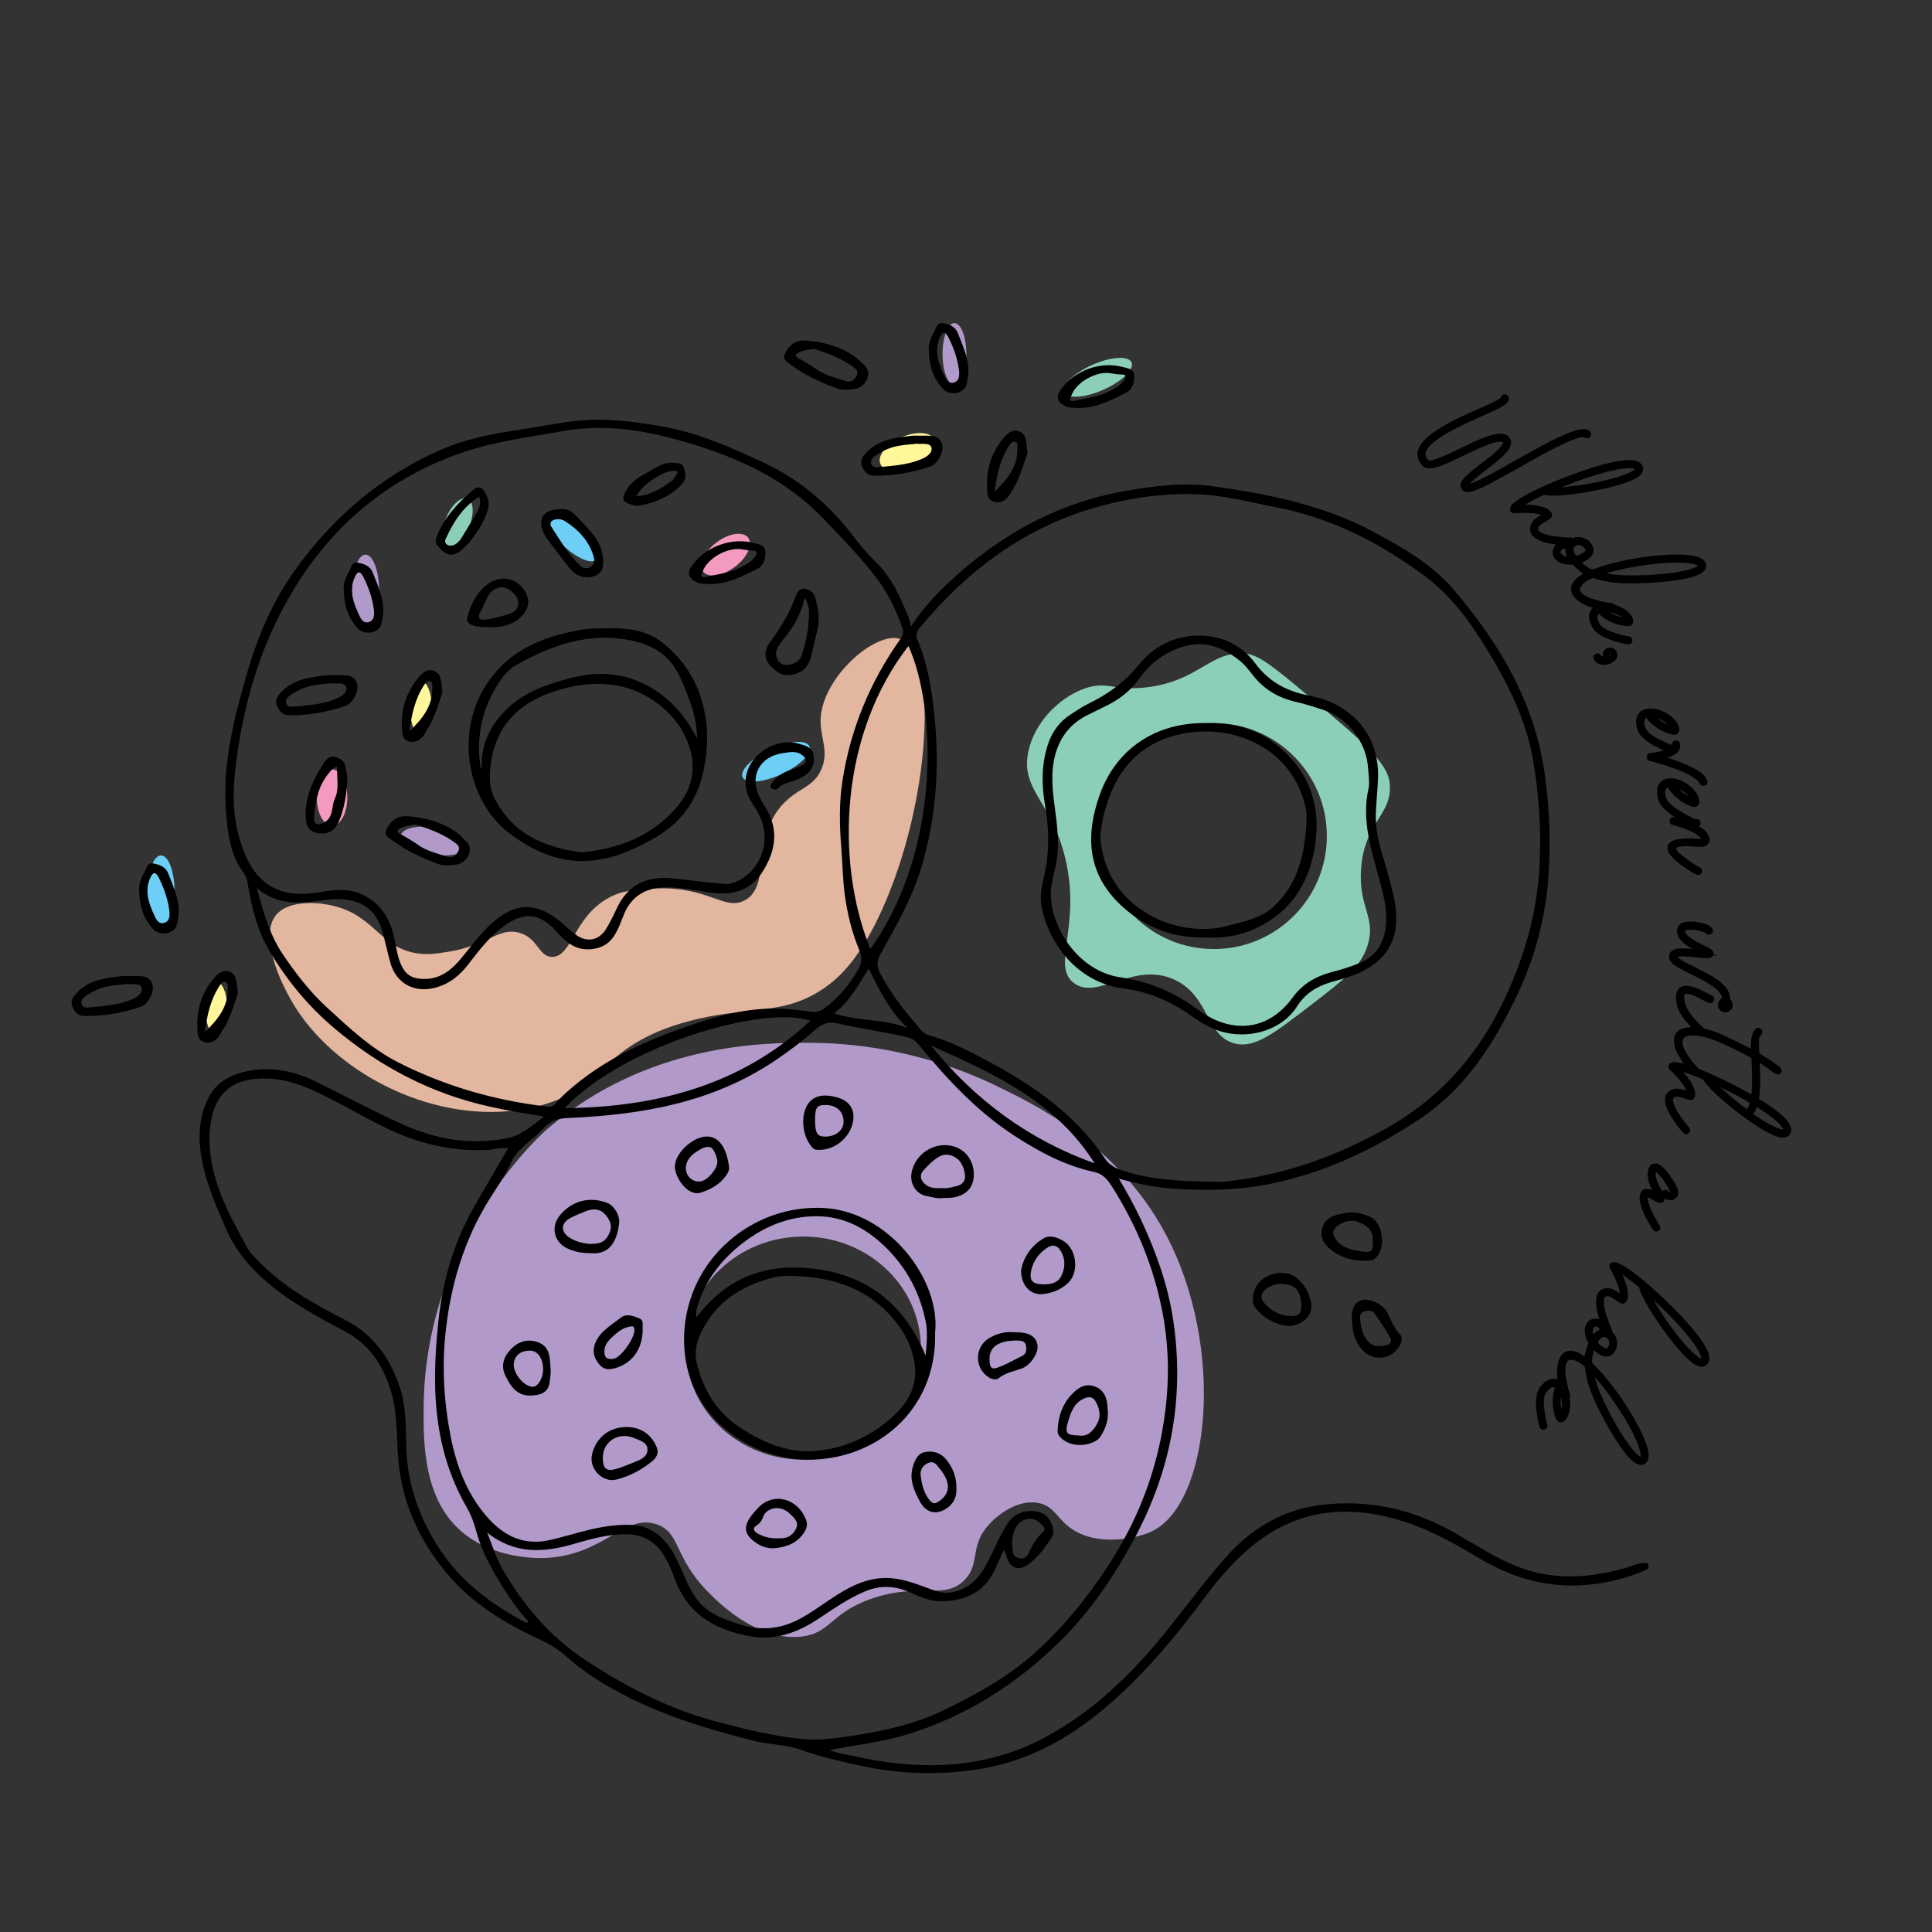 <svg xml:space="preserve" style="enable-background:new 0 0 1080 1080;" viewBox="0 0 1080 1080" y="0px" x="0px" xmlns:xlink="http://www.w3.org/1999/xlink" xmlns="http://www.w3.org/2000/svg" version="1.1">
<rect x="0" y="0" width="1080" height="1080" fill="#333333" stroke="none"/>
<style type="text/css">
	.st0{fill:none;}
	.st1{fill:#F8AA9E;}
	.st2{fill:#DAD6AF;}
	.st3{fill:#AAD7A5;}
	.st4{fill:#8F807D;}
	.st5{fill:#FFDAA2;}
	.st6{fill:#D9C5A7;}
	.st7{fill:#E3B69F;}
	.st8{fill:#F49AC1;}
	.st9{fill:#6DCFF6;}
	.st10{fill:#FFF799;}
	.st11{fill:#8CCFB7;}
	.st12{fill:#B19ACA;}
	.st13{fill:#FFFFFF;}
</style>
<g id="bg">
	<rect height="1080" width="1080" class="st0"></rect>
</g>
<g id="fill">
	<path d="M190.8,507.66c19.5,6.67,23.21,22.99,43.57,25.42c5.3,0.63,9.28,0.03,15.43-0.91
		c22.59-3.43,28.49-13.65,39.94-10.89c11.18,2.7,11.2,13.8,19.06,13.62c10.97-0.26,11.84-21.88,30.86-32.68
		c8.07-4.58,15.46-4.97,25.91-5.51c30.41-1.58,39.37,12.76,50.78,6.57c15.65-8.49,2.43-37.44,24.06-56.43
		c7.75-6.81,14.62-7.63,18.63-16.56c4.62-10.28-0.57-17.89-0.32-27.92c0.57-23.58,30.89-49.97,44.61-45.17
		c21.3,7.46,17.25,90.54-10.27,151.37c-12.34,27.27-23.61,37.27-29.95,42.04c-24.01,18.06-43.6,10.98-78.29,20.29
		c-50.87,13.66-45.79,38.84-86.68,48.08c-49.07,11.09-103.86-14.65-130.04-51.41c-10.61-14.9-23.94-44.18-13.62-56.28
		C161.64,502.93,179.3,503.73,190.8,507.66z" class="st7"></path>
	<path d="M194.15,445.82c0,8.69-3.82,15.74-8.53,15.74c-4.71,0-8.53-7.04-8.53-15.74c0-8.69,3.82-15.74,8.53-15.74
		C190.33,430.08,194.15,437.13,194.15,445.82z M418.22,300.58c-2.84-3.76-10.76-2.57-17.7,2.66c-6.94,5.23-10.26,12.53-7.42,16.29
		s10.76,2.57,17.7-2.66S421.06,304.34,418.22,300.58z" class="st8"></path>
	<path d="M97.62,498.76c0,11.36-3.41,20.57-7.61,20.57c-4.2,0-7.61-9.21-7.61-20.57s3.41-20.57,7.61-20.57
		C94.21,478.19,97.62,487.4,97.62,498.76z M452.46,417.12c-1.77-3.81-11.56-3.01-21.86,1.78c-10.3,4.79-17.21,11.77-15.44,15.58
		c1.77,3.81,11.56,3.01,21.86-1.78S454.23,420.93,452.46,417.12z M306.69,289.82c-2.22,2.54,1.87,9.77,9.15,16.14
		c7.28,6.37,14.98,9.48,17.21,6.94c2.22-2.54-1.87-9.77-9.15-16.14C316.62,290.38,308.91,287.28,306.69,289.82z" class="st9"></path>
	<path d="M127.07,563.9c0,8.32-2.74,15.07-6.11,15.07s-6.11-6.75-6.11-15.07c0-8.32,2.74-15.07,6.11-15.07
		S127.07,555.58,127.07,563.9z M522.59,245.93c-2-4.5-10.42-5.12-18.82-1.39c-8.4,3.73-13.59,10.4-11.59,14.89
		c2,4.5,10.42,5.12,18.82,1.39S524.59,250.43,522.59,245.93z M235.3,380.7c-3.38,0-6.11,6.75-6.11,15.07s2.74,15.07,6.11,15.07
		s6.11-6.75,6.11-15.07S238.68,380.7,235.3,380.7z" class="st10"></path>
	<path d="M760.84,485.88c1.83-27.12,18.19-30.37,15.92-48.63c-1.41-11.36-16.21-23.92-45.75-48.58
		c-17.84-14.89-26.91-22.36-34.05-23.2c-20-2.37-26.11,15.18-55.94,18.75c-18.81,2.25-22.27-4.02-35.4,0.91
		c-14.24,5.34-27.65,19.29-30.86,35.4c-4.27,21.43,13.32,27.43,20.88,59.91c8.76,37.66-8.01,59.19,4.54,68.99
		c13.21,10.31,33.33-12.35,56.28-1.82c20.02,9.19,17.46,32.3,34.58,35.9c10.73,2.26,21.35-5.92,42.57-22.29
		c18.17-14.01,27.25-21.01,30.86-32.68C769.41,512.58,759.38,507.61,760.84,485.88z M678.55,530.52
		c-34.89,0-63.17-28.28-63.17-63.17c0-34.89,28.28-63.17,63.17-63.17c34.89,0,63.17,28.28,63.17,63.17
		C741.72,502.23,713.44,530.52,678.55,530.52z M594.93,219.25c-1.71-3.84,5.33-10.69,15.71-15.3c10.38-4.61,20.18-5.23,21.89-1.39
		c1.71,3.84-5.33,10.69-15.71,15.3C606.44,222.47,596.64,223.1,594.93,219.25z M262.14,294.88c-3.08,7.48-8.45,12.36-11.98,10.91
		c-3.54-1.46-3.91-8.7-0.83-16.18c3.08-7.48,8.45-12.36,11.98-10.91C264.85,280.16,265.22,287.4,262.14,294.88z" class="st11"></path>
	<path d="M526.89,197.89c0-9.55,2.98-17.29,6.65-17.29s6.65,7.74,6.65,17.29c0,9.55-2.98,17.29-6.65,17.29
		S526.89,207.44,526.89,197.89z M643.49,856.24c-8.04,3.68-29.21,8.39-44-1.33c-8.58-5.64-9.87-12.76-18.67-14.67
		c-10.59-2.29-21.85,5.19-28,12c-11.09,12.27-4.61,21.27-13.33,30.67c-11.02,11.86-25.01,1.43-52,10.67
		c-23.79,8.14-22.89,19.65-40,21.33c-24.95,2.46-46.85-20.05-52-25.33c-18.93-19.45-15-32.51-28-37.33
		c-18.13-6.73-29.6,17.27-62.67,18.67c-3.46,0.15-28.5,0.87-46.67-14.67c-21.27-18.19-21.48-48.73-21.33-69.33
		c0.7-97.35,69.33-156,69.33-156c56.09-47.93,121.21-47.98,145.33-48c21.01-0.02,61.25,2.71,105.33,24
		c22.14,10.69,68.11,32.89,94.67,82.67C685.51,753.34,676.37,841.17,643.49,856.24z M514.76,753.61c0-34.44-29.41-62.37-65.69-62.37
		s-65.69,27.92-65.69,62.37c0,34.44,29.41,62.37,65.69,62.37S514.76,788.06,514.76,753.61z M261.34,473.1
		c0.66-4.13-7.16-8.82-17.48-10.47s-19.21,0.36-19.87,4.5c-0.66,4.13,7.16,8.82,17.48,10.47
		C251.78,479.25,260.68,477.24,261.34,473.1z M204.36,310.06c-4.2,0-7.61,9.21-7.61,20.57s3.41,20.57,7.61,20.57
		s7.61-9.21,7.61-20.57S208.56,310.06,204.36,310.06z" class="st12"></path>
</g>
<g id="line">
	<path d="M113.62,582.38c3.27,1.23,6.59-0.06,8.66-2.87c5.63-7.64,8.1-16.63,10.67-24.31c-0.7-5.43-0.27-10.48-4.77-12.09
		c-4.33-1.55-7.52,2.21-9.92,5.39c-5.84,7.76-8.42,16.63-7.95,26.37C110.45,577.85,110.46,581.19,113.62,582.38z M122.81,550.95
		c0.7-1.06,1.86-2.53,3.33-2c1.55,0.55,1.12,2.34,1.15,3.69c0.28,10.39-5.8,17.52-12.71,24.29
		C115.68,567.67,117.64,558.76,122.81,550.95z M75.41,545.58c-0.77,0-1.54,0-2.31,0c0,0.01,0,0.01,0,0.02
		c-1.54,0-3.1-0.14-4.62,0.02c-9.67,1.05-19.36,2.13-26.28,10.19c-1.71,2-2.94,4.05-1.64,7.08c1.31,3.03,3.13,4.95,6.41,5.03
		c10.83,0.27,21.35-1.68,31.57-5.08c4.28-1.42,7.92-8.39,6.7-12.51C83.78,545.48,79.47,545.57,75.41,545.58z M73.43,558.8
		c-7.66,3.16-15.82,3.61-23.91,4.4c-1.61,0.16-3.23-0.04-3.85-1.81c-0.68-1.93,0.56-3.36,1.91-4.34c3.89-2.82,8.24-4.83,12.96-5.73
		c3.62-0.69,7.33-0.88,11-1.3c0.01,0.05,0.01,0.11,0.02,0.16c0.15,0,0.31,0,0.46,0c2.72,0.06,6.76-0.58,7.25,2.28
		C79.8,555.44,76.45,557.56,73.43,558.8z M93.97,488.1c-1.45-3.67-5.1-4.88-8.51-5.46c-3.17-0.54-3.55,2.89-4.7,4.86
		c-2.12,3.64-3.29,7.6-2.99,10.16c0.22,9.42,2.74,16.21,7.93,21.83c3.66,3.95,11.66,2.71,13.05-2.27c1.13-4.02,1.55-8.63,0.76-12.69
		C98.44,498.89,96.09,493.48,93.97,488.1z M91.49,515.95c-3,0.67-4.23-2.1-5.23-4.28c-3.04-6.61-5.58-13.44-2.38-20.69
		c1.69-3.84,3.15-3.84,5.03-0.04c2.92,5.88,5.09,12.07,5.81,18.63C94.95,512.43,94.63,515.25,91.49,515.95z M527.15,217.45
		c3.66,3.95,11.66,2.71,13.05-2.27c1.13-4.02,1.55-8.63,0.76-12.69c-1.09-5.63-3.44-11.04-5.56-16.42c-1.45-3.67-5.1-4.88-8.51-5.46
		c-3.17-0.54-3.55,2.89-4.7,4.86c-2.12,3.64-3.29,7.6-2.99,10.16C519.43,205.04,521.95,211.84,527.15,217.45z M525.31,188.95
		c1.69-3.84,3.15-3.84,5.03-0.04c2.92,5.88,5.09,12.07,5.81,18.63c0.23,2.85-0.1,5.67-3.23,6.38c-3,0.67-4.23-2.1-5.23-4.28
		C524.65,203.03,522.11,196.2,525.31,188.95z M595.52,227.02c2.51,1.21,5.1,0.84,7.71,1.06c9.69-0.01,18.07-4.37,26.35-8.57
		c3.6-1.82,4.8-6.03,4.36-10.03c-0.38-3.46-3.86-3.63-6.37-4.32c-12.43-3.45-27.24,2.05-34.65,12.67
		C590.09,221.88,591.01,224.84,595.52,227.02z M599.02,220.82c2.72-7.18,13.57-13.29,21.46-12.24c1.97,0.26,3.95,0.76,5.92,0.74
		c4.06-0.03,3.02,1.83,1.52,3.8c-2.1,2.76-5.11,4.25-8.16,5.76c-6.12,3.02-12.81,3.79-19.74,5.32
		C597.06,224.32,598.54,222.07,599.02,220.82z M555.05,280.34c3.27,1.23,6.59-0.06,8.66-2.87c5.63-7.64,8.1-16.63,10.67-24.31
		c-0.7-5.43-0.27-10.48-4.77-12.09c-4.33-1.55-7.52,2.21-9.92,5.39c-5.84,7.76-8.42,16.63-7.95,26.37
		C551.88,275.81,551.89,279.15,555.05,280.34z M564.24,248.92c0.7-1.06,1.86-2.53,3.33-2c1.55,0.55,1.12,2.34,1.15,3.69
		c0.28,10.39-5.8,17.52-12.71,24.29C557.11,265.64,559.07,256.73,564.24,248.92z M442.53,204.23c7.56,5.65,16.16,9.45,24.91,12.79
		c3.42,1.3,7.27,0.94,10.97,0.26c5.02-0.93,9.59-7.91,5.15-12.72c-8.62-9.32-19.66-12.86-31.78-14.12c-1.39,0-2.8-0.15-4.16,0.03
		c-4.64,0.62-7.39,3.93-9.04,7.73C437.25,201.25,440.62,202.81,442.53,204.23z M446.4,197.14c2.51-1.37,5.28-1.59,8.62-2.13
		c7.83,2.56,16.07,5.4,23.04,11.01c1.71,1.38,1.36,3.08,0.45,4.57c-1.29,2.13-3.14,3.33-5.84,2.43c-5.65-1.89-11.51-3.18-16.5-6.77
		c-3.11-2.24-6.49-4.11-9.82-6.02C444.27,199.04,444.47,198.2,446.4,197.14z M483.61,253.78c-1.71,2-2.94,4.05-1.64,7.08
		c1.31,3.03,3.13,4.95,6.41,5.03c10.83,0.27,21.35-1.68,31.57-5.08c4.28-1.42,7.92-8.39,6.7-12.51c-1.44-4.87-5.75-4.78-9.82-4.76
		c-0.77,0-1.54,0-2.31,0c0,0.01,0,0.01,0,0.02c-1.54,0-3.1-0.14-4.62,0.02C500.23,244.64,490.54,245.72,483.61,253.78z
		 M489.01,255.01c3.89-2.82,8.24-4.83,12.96-5.73c3.62-0.69,7.33-0.88,11-1.3c0.01,0.05,0.01,0.11,0.02,0.16c0.15,0,0.31,0,0.46,0
		c2.72,0.06,6.76-0.58,7.25,2.28c0.52,2.98-2.84,5.1-5.85,6.34c-7.66,3.16-15.82,3.61-23.91,4.4c-1.61,0.16-3.23-0.04-3.85-1.81
		C486.42,257.42,487.66,255.99,489.01,255.01z M766.26,704.56c1.12-0.1,2.03-0.59,2.81-1.41c6.82-7.11,2.74-20.55-3.13-22.99
		c-4.86-2.02-9.82-3.34-15.81-1.66c-0.05,0.01-0.82,0.11-1.57,0.28c-4.24,0.95-7.81,2.84-9.29,7.24c-1.49,4.41-0.1,8.24,3.19,11.25
		C749.19,703.46,757.33,705.39,766.26,704.56z M746.15,691.82c-1.39-2.47-1.13-4.5,0.97-6.1c3.55-2.71,7.59-4.29,12.03-2.64
		c4.51,1.68,8.31,4.23,8.15,9.52c0.75,6.69-0.35,7.92-6.65,6.87C755.05,698.54,749.37,697.56,746.15,691.82z M756.13,741.48
		c0.12,4.16,1.86,8.56,4.82,12.43c6.01,7.85,18.04,6.3,22.04-2.75c0.83-1.88,0.77-4.15-0.36-5.25c-3.56-3.46-4.95-8-7.12-12.19
		c-2.38-4.62-9.94-8.19-14.04-6.95c-4.66,1.42-6.46,5.43-5.62,12.57C755.9,739.8,755.97,740.26,756.13,741.48z M762.48,733.18
		c2.2-0.7,4.57-1.08,6.18,1.42c2.82,4.36,6.16,8.48,8.37,13.13c1.83,3.86-1.76,4.27-4.53,4.66c-4.59,0.65-7.74-1.48-9.73-5.38
		c-1.47-2.88-2.11-6.04-2.43-9.28C760.14,735.67,760.39,733.84,762.48,733.18z M724.92,714.4c-7.01-5.76-20.1-2.34-23.32,6.14
		c-1.37,3.6-2.28,7.56,0.48,10.93c5.38,6.56,12.54,9.53,19.09,9.81c8.58-1.09,13.2-7.2,11.63-13.69
		C731.56,722.47,729.09,717.82,724.92,714.4z M720.5,735.64c-5.62-0.48-10.28-3.13-13.87-7.38c-1.85-2.18-2.17-4.79,0.27-6.97
		c4.16-3.71,9.07-4.41,14.21-2.82c4.68,1.44,5.75,5.54,6.29,9.82C727.99,734.11,726.2,736.12,720.5,735.64z M350.75,281.3
		c1.68,0.77,3.39,1.44,5.51,1.49c1.58-0.3,3.43-0.52,5.2-0.99c7.54-2.04,14.37-5.3,19.78-11.18c2.75-2.99,2.06-6.34,0.97-9.44
		c-0.89-2.53-3.76-2.28-6.03-2.47c-5.81-0.48-10.08,3.2-14.77,5.67c-5.22,2.76-9.88,6.06-12.42,11.82
		C347.8,278.89,348.38,280.22,350.75,281.3z M376.92,263.15c1.82,0.06,2.22,0.83,1.22,2.27c-0.87,1.25-1.65,2.71-2.83,3.57
		c-5.79,4.2-11.82,7.95-19.53,8.37C358.73,271.01,370.96,262.97,376.92,263.15z M261.43,344.29c-1,3.35,0.36,4.43,3.09,5.32
		c3.14,1.03,6.35,0.92,9.56,1.06c7.89,0.07,13.96-2.15,17.92-6.68c2.65-3.03,4.25-6.49,2.79-10.55
		c-3.67-10.22-14.66-13.11-23.12-6.19C266.21,331.72,263.41,337.67,261.43,344.29z M280.18,328.24c4.09,0.01,8.96,4.28,9.45,7.79
		c0.58,4.14-1.88,6.28-5.45,7.3c-4.25,1.21-8.52,2.5-12.87,3.11c-2.12,0.3-4.85-0.46-2.91-4.04c1.67-3.09,2.89-6.42,4.62-9.47
		C274.72,329.97,277.56,328.5,280.18,328.24z M582.16,506.25c3.47,19.69,19.02,42.84,45.86,46.31c14.75,1.91,27.33,7.62,39.1,16.1
		c2.86,2.06,5.98,3.81,9.12,5.42c15.97,8.18,38.92,4.24,48.95-11.69c4.32-6.87,10.96-11.08,18.82-13.35
		c5.59-1.61,11.27-3.03,16.55-5.56c13.01-6.21,20.24-16.04,19.96-30.94c-0.14-7.66-2.24-14.85-4.12-22.13
		c-2.68-10.37-6.81-20.38-7.27-31.28c-0.34-8.03,1.12-15.97,1.23-27.03c-0.33-13.5-5.86-27.32-20.46-36.47
		c-5.82-3.65-12.3-5.64-18.9-6.96c-11.93-2.4-21.73-7.66-29.18-17.71c-8.4-11.34-20.51-16.39-34.32-15.59
		c-12.48,0.72-23.23,6.66-31.02,16.36c-7.76,9.67-17.33,16.42-28.26,21.75c-3.44,1.68-6.61,3.92-9.84,6
		c-6.36,4.08-10.43,9.91-12.71,17.04c-3.55,11.13-3.43,22.4-1.46,33.8c1.89,10.99,2.39,22.02,0.69,33.13
		C583.74,491.02,580.81,498.54,582.16,506.25z M587.57,496.72c0.4-4.4,1.75-8.72,2.65-13.07c2.15-10.45,0.95-20.84-0.45-31.24
		c-1.42-10.54-2.72-21.07,0.42-31.57c2.84-9.53,8.65-16.52,17.5-21c3.56-1.8,7.14-3.56,10.74-5.3c7.48-3.61,13.71-8.54,18.61-15.42
		c6.34-8.91,15-15.15,25.58-17.98c11.47-3.07,21.45,1,30.34,8.13c2.88,2.31,5.16,5.28,7.45,8.21c6.09,7.81,14.08,12.6,23.77,14.81
		c5.36,1.23,10.63,2.91,15.86,4.65c13.43,4.48,23.73,17.96,24.69,32.16c0.25,3.69,0.92,7.38,0.42,11.04
		c-4.39,18.64,1.76,35.94,6.41,53.44c1.86,6.99,3.66,14.05,3.34,21.34c-0.46,10.55-4.41,19.02-14.84,23.42
		c-5.25,2.21-10.68,3.76-16.15,5.23c-8.62,2.31-16,6.72-21.23,13.94c-14.06,19.42-34.85,20.27-52.67,7.11
		c-13.3-9.82-27.46-15.98-43.59-18.27C601.96,542.88,585.78,516.39,587.57,496.72z M305.62,300.95c4.38,5.76,8.65,11.62,13.27,17.19
		c3.87,4.66,9.63,5.76,14.58,3.33c3.56-1.75,4.43-5.38,3.19-11.98c-1.65-8.83-8.38-14.14-13.82-20.36
		c-2.81-3.22-6.08-5.24-9.99-4.46c-9.15,0-12.58,5.58-8.83,13.46C304.49,299.1,304.97,300.1,305.62,300.95z M312.76,290.22
		c0.46,0.14,1.76,0.28,2.75,0.9c7.76,4.88,13.83,11.16,16.41,20.28c0.68,2.4,0.22,4.35-1.95,5.57c-2.21,1.24-4.01,0.82-6.02-1.12
		c-6.41-6.18-10.8-13.79-15.59-21.12C306.64,292.1,308.34,290.14,312.76,290.22z M628.34,507.61
		c12.95,11.35,28.28,17.09,46.55,16.41c10.68,0.65,21.58-1.65,31.58-7.33c17.38-9.87,25.99-25.53,28.75-44.83
		c3.37-23.63-4.56-42.75-23.56-57.02c-12.13-9.11-26.28-11.08-41.12-10.6c-27.45,0.89-47.35,16.55-55.68,39.77
		C605.96,468.78,608.52,490.24,628.34,507.61z M619.95,446.03c6.83-18.88,19.91-31.24,39.62-35.59
		c28.67-6.33,58.95,6.81,68.42,34.53c0.94,2.75,1.77,5.58,2.21,8.43c0.36,2.41,0.08,4.93,0.08,7.4
		c-1.09,17.23-4.92,33.46-18.16,45.84c-7.15,6.68-16.61,8.4-25.57,10.84c-28.01,7.62-65.21-8.95-70.68-43.49
		C614.32,464.27,616.7,455.03,619.95,446.03z M370.12,359.09c-9.09-7.15-20.06-8.04-31.16-7.87c-5.39,0.03-10.79,0.14-16.11,1.2
		c-16.34,3.24-31.56,8.38-43.63,20.97c-27.05,28.23-20.18,73.2,5.77,92.6c13,9.72,27.28,16.31,43.93,15.25
		c13.43-0.86,25.52-6.17,37.06-12.81c13.92-8,22.99-19.58,26.76-35.32c2.42-10.13,3.28-20.21,1.86-30.62
		C392.18,384.67,384.16,370.13,370.12,359.09z M377.02,452.72c-13.63,14.85-31.21,21.78-51.78,23.75
		c-20.37-2.6-38.3-9.92-48.7-29.95c-3.07-5.91-3.01-12.13-2.31-18.43c2.62-23.43,17.39-36.44,38.59-42.54
		c18.97-5.46,37.91-4.82,54.6,7.55c9.23,6.84,15.88,15.94,18.73,27.26C389.29,432.78,385.3,443.7,377.02,452.72z M367.45,386.64
		c-14.85-10.13-31.01-12.18-48.38-7.63c-13.22,3.46-25.91,7.71-35.93,17.53c-8.83,8.65-14.02,18.95-13.89,31.57
		c0.01,0.7-0.16,1.39-0.46,2.05c-3-18.41,0.68-35.29,11.51-50.61c2.28-3.23,4.97-5.96,8.35-7.85
		c18.29-10.19,37.46-17.43,58.85-14.58c14.22,1.89,26.41,7.15,32.82,21.8c4.76,10.88,9.33,21.59,9.32,33.8
		C384.25,402.26,377.14,393.26,367.45,386.64z M460.45,675.27c-39.54-2.11-76.36,28.31-78.01,70.78
		c-1.7,43.58,34.84,69.12,67.81,69.91c38.17,0.92,73.57-26.62,72.48-70.93C525.89,715.62,497.14,677.23,460.45,675.27z
		 M497.57,793.22c-12.41,10.82-27.36,17.05-43.57,17.97c-14.22,0.81-27.36-4.87-39.35-12.52c-13.71-8.74-21.72-21.64-25.25-37.17
		c-1.82-8.01,1.41-15.47,5.66-22.26c8.59-13.73,21.61-20.98,36.85-25.01c3.65-0.96,7.29-0.98,11.61-1
		c19.82,0.71,38.62,5.63,53.27,21.12c7.45,7.88,12.76,16.94,14.46,27.77C513.31,775.32,506.83,785.14,497.57,793.22z M517.44,757.76
		c-13.09-31.36-36.08-47.16-68.75-49.08c-25.03-1.47-44.73,8.18-59.39,27.77c-0.46-2.74-0.09-4.86,1.98-10.34
		c4.82-12.78,13.22-22.98,23.84-31.16c12.4-9.56,26.46-15.38,42.47-15.05c13.03,0.27,24.19,5.6,33.83,13.95
		c13.7,11.86,22.34,26.91,26.02,44.65C518.67,744.48,518.07,750.62,517.44,757.76z M259.17,306.36c1.12-1.06,2.3-2.09,3.25-3.29
		c4.86-6.13,9.22-12.55,10.76-20.37c0.13-2.33-0.5-4.37-1.48-6.33c-2.16-4.34-4.15-5.19-7.83-1.99
		c-8.26,7.19-15.73,15.1-19.77,25.65c-0.84,2.19-0.62,3.65,0.86,5.41C249.84,311.27,253.64,311.58,259.17,306.36z M249.04,301.48
		c4.27-9.41,9.58-18.07,18.88-23.88c0.9,3.32,0.4,5.96-1.07,8.42c-2.99,5.01-5.99,10.01-9.06,14.97c-1.07,1.72-2.55,3.16-4.5,3.83
		C250.58,305.73,247.99,303.78,249.04,301.48z M391.72,666.69c5.75-1.8,11.24-4.89,14.71-10.36c0.84-1.32,1.28-2.8,1.17-3.55
		c-0.95-8.3-4.25-17.64-12.62-17.46c-7.52,0.17-17.16,8.71-17.7,16.26C376.83,657.54,384.18,669.05,391.72,666.69z M383.89,650.14
		c1.11-3.08,3.43-5.08,6.05-6.71c2.17-1.35,4.52-2.8,7.22-2.09c1.65,0.43,3.8,5.4,3.86,8.03c0.09,3.85-5.42,10.43-9.22,11.02
		C386.16,661.28,381.88,655.71,383.89,650.14z M457.54,642.75c10.08,0.47,19.63-8.68,19.56-18.71c-0.03-5.02-3.22-8.86-8.72-10.48
		c-8.09-2.39-13.9-1.03-16.98,3.98c-4.26,6.93-2.7,18.61,3.16,24.4C455.51,642.86,456.5,642.71,457.54,642.75z M461.73,617.71
		c6.14,0.07,9.98,3.84,9.82,9.64c-0.13,4.67-4.56,8.08-10.42,8.02c-4.36-0.04-5.52-2.03-5.5-9.41
		C455.65,618.95,456.61,617.65,461.73,617.71z M350.3,797.73c-9.7,0-17.08,5.8-19.33,15.19c-1.93,8.04,5.8,16.1,13.67,14.15
		c7.25-1.8,13.74-5.29,19.55-9.9c2.43-1.93,4.37-4.55,2.95-8.05C364.13,801.73,358.16,797.73,350.3,797.73z M354.62,817.36
		c-3.12,1.25-6.23,2.57-9.43,3.57c-6.13,1.92-8.27,0.25-8.21-6.16c0.08-9.07,8.94-14.62,17.64-10.84c2.98,1.29,7.16,2.28,7.31,6.15
		C362.11,814.42,358.1,815.97,354.62,817.36z M529.26,816.26c-2.96-3.83-7.08-5.39-11.82-4.63c-4.25,0.68-5.86,4.21-7.01,7.75
		c-2.4,7.34,0.46,13.85,3.84,20.07c3.62,6.65,9.79,7.74,15.78,3.09c3.58-2.78,4.81-6.59,4.58-10.46
		C534.76,825.77,532.71,820.72,529.26,816.26z M526,838.43c-3.32,2.69-4.83,2.58-7.32-1.14c-2.64-3.94-3.55-8.41-4.08-12.83
		c-0.09-3.25,1.25-5.18,4.15-6.59c3.03-1.46,4.51,0.65,5.81,2.18C529.88,826.3,532.64,833.05,526,838.43z M919.2,873.77
		c-3.33-0.08-6.26,1.44-9.33,2.34c-20.71,6.09-41.44,7.67-61.95-0.54c-12.03-4.82-22.92-11.91-34.12-18.35
		c-23.83-13.71-49.43-19.53-76.7-15.75c-21.28,2.95-38.5,13.71-52.6,29.85c-15.34,17.54-28.58,36.79-44.1,54.16
		c-16.97,18.99-36.05,35.41-58.91,47.11c-18.28,9.35-37.92,13.7-58.18,14.12c-15.19,0.31-30.42-1.52-45.34-4.94
		c-4.51-1.03-9.22-1.35-14.16-3.5c14.87-2.87,29.23-4.39,43.01-8.62c33.04-10.13,61.32-28.06,85.86-52.27
		c16.99-16.76,30.07-36.22,41.32-57.07c20.6-38.18,28.19-78.8,21.93-121.72c-2.87-19.67-9.5-38.33-17.92-56.35
		c-3.65-7.81-7.78-15.37-12.55-23.37c9.95,2.74,19.19,4.71,28.75,5.46c18.86,1.48,37.59,1.13,56.14-2.62
		c30.1-6.08,57.38-19.09,82.79-35.83c26.37-17.38,42.64-43.35,55.66-71.22c9.32-19.95,14.97-41.32,16.66-63.37
		c1.53-20,0.82-39.95-2.15-59.95c-5.87-39.6-25.52-72.17-50.74-101.8c-11.9-13.98-28.07-23.19-44-31.83
		c-28.32-15.36-59.54-21.6-91.12-25.95c-16.03-2.21-31.92-0.17-47.77,2.57c-38.37,6.63-70.82,24.63-98.99,50.97
		c-7.85,7.34-15.2,15.16-21.37,24.93c-0.58-2.17-0.79-3.48-1.26-4.69c-4.62-11.61-9.62-22.95-18.92-31.85
		c-4.11-3.93-7.86-8.32-11.29-12.87c-13.44-17.81-29.91-32.23-49.98-41.73c-19.07-9.03-38.37-17.55-59.64-21.08
		c-15.62-2.59-30.98-4.45-46.78-2.63c-10.39,1.19-20.61,3.3-30.93,4.82c-15.5,2.28-30.93,5.31-45.29,11.75
		c-33.14,14.85-59.69,37.78-80.69,67.27c-12.45,17.48-20.59,36.91-26.54,57.43c-7.47,25.76-14,51.63-11.55,78.82
		c1.02,11.38,2.44,22.69,9.63,32.26c1.51,2.01,2.08,4.37,2.49,6.85c2.16,12.93,5.27,25.59,12.04,36.99
		c9.51,16.03,21.12,30.24,35.37,42.44c25.86,22.12,55.01,37.41,88.33,44.72c9.6,2.11,19.25,3.81,29.82,5.37
		c-6.8,5.34-12.6,10.5-20.42,12.11c-21.01,4.31-41.05,0.47-60.15-8.33c-15.77-7.26-31.11-15.44-46.7-23.11
		c-11.4-5.6-23.39-8.48-36.12-6.43c-9.92,1.59-19.03,5.54-23.89,14.7c-5.06,9.53-6.13,20.14-4.7,30.96
		c1.98,14.97,7.98,28.55,13.87,42.24c5.44,12.67,13.91,22.81,24.36,31.47c12.88,10.68,27.5,18.7,42.2,26.42
		c13.87,7.29,21.39,18.87,25.84,33.18c4.09,13.14,3.02,26.85,4.39,40.28c2.44,24.01,12.23,44.58,27.6,62.69
		c12.9,15.2,29.43,25.65,47.19,34.27c6.22,3.02,12.61,5.74,17.83,10.46c6.66,6.01,13.92,11.23,21.56,15.89
		c26.14,15.94,54.99,24.74,84.38,32.24c8.68,2.22,17.93,2.01,26.18,4.99c10.33,3.73,20.86,6.08,31.47,8.48
		c22.15,5.01,44.22,5.95,66.89,2.57c29.58-4.41,53.86-18.5,75.6-37.72c19.72-17.44,36.48-37.62,52.16-58.77
		c8.18-11.03,17.31-21.51,28.18-29.98c23.5-18.3,49.84-21.53,78.16-13.61c16.5,4.62,31.35,12.62,45.81,21.36
		c18.72,11.31,38.44,17.35,60.58,15.56c11.83-0.96,22.92-3.77,33.73-8.37c1.36-0.58,1.41-1.38,1.41-2.48
		C921.47,873.43,920.28,873.8,919.2,873.77z M514.29,350.74c27.15-32.66,59.88-56.9,101.5-68.01c18.15-4.85,36.55-7.25,55.29-6.35
		c14.31,0.68,28.15,4.49,42.18,7.17c31.08,5.92,58.2,19.92,83.28,38.55c15.43,11.46,26.19,26.82,35.96,43.01
		c11.33,18.77,20.85,38.27,24.57,60.18c3.15,18.57,4.39,37.13,3.66,56.07c-1.12,29.24-9.21,56.37-22.14,82.08
		c-14.57,28.97-35.59,51.82-64.56,67.83c-25.23,13.94-51.4,23.88-79.81,28.03c-6.38,0.93-12.84,1.78-17.18,1.23
		c-18.38-0.22-34.44-1.15-50.01-6.36c-3.99-1.34-7.12-3.13-9.5-6.68c-18.11-27.04-44.51-43.79-72.73-58.22
		c-8.2-4.19-16.54-8.1-25.47-10.54c-3.6-0.98-5.35-4.06-7.52-6.58c-7.45-8.65-14.38-17.69-19.73-27.86
		c-2.01-3.82-2.08-7.12,0.18-11.15c8.86-15.78,17.9-31.58,23.03-49.06c7.63-25.97,9.81-52.5,7.49-79.51
		c-1.39-16.16-3.67-32.01-9.97-47.08C511.72,354.91,512.53,352.85,514.29,350.74z M611.88,650.31
		c-36.23-13.02-66.3-34.76-91.45-65.8C556.31,600.37,590.53,616.25,611.88,650.31z M507.33,574.66
		c-13.05-5.21-27.25-3.55-40.94-8.19c8.59-6.89,13.58-15.91,19.19-25.02C491.64,553.67,497.48,565.5,507.33,574.66z M486.51,530.52
		c-20.09-50-16.41-121,21.33-169.4C523.8,396.35,525.78,475.88,486.51,530.52z M222.77,593.96c-15.18-7.7-27.46-19.27-39.85-30.62
		c-9.59-8.79-17.48-19.02-24.79-29.81c-7.41-10.94-10.71-23.27-14.57-37.12c12.05,10.26,25.02,8.54,37.95,6.74
		c5.42-0.76,10.76-0.8,16.05,0.57c8.58,2.22,13.56,8.16,15.99,16.34c1.78,6.02,3.01,12.2,4.71,18.24
		c3.22,11.43,13.23,16.82,24.79,13.9c8.25-2.08,14.2-7.15,19.15-13.65c5.62-7.38,11.28-14.64,18.77-20.33
		c11.47-8.71,20.32-8.19,29.96,2.39c5.21,5.72,10.44,10.73,19.21,10.01c5.76-0.47,9.99-2.69,13.08-7.36
		c2.55-3.86,3.98-8.27,5.74-12.51c3.84-9.26,11.51-14.21,21.48-14.67c9.83-0.45,19.27,2.08,28.89,3.11
		c11.29,1.22,20.52-1.94,26.73-11.56c7.53-11.66,9.59-23.86,1.77-36.42c-1.14-1.83-2.23-3.69-3.21-5.61
		c-5.88-11.58,0-22.75,12.94-24.58c3.77-0.53,7.57-1.52,11.04,1.2c2.45,1.92,2.63,3.81-0.08,5.4c-1.96,1.15-4.15,1.98-6.32,2.68
		c-4.23,1.35-7.83,3.58-10.55,7.1c-0.75,0.97-1.55,2.16-0.26,3.26c1,0.85,2.34,1.2,3.35,0.09c2.69-2.92,6.49-3.3,9.89-4.62
		c1.42-0.55,2.85-1.16,4.16-1.92c4.84-2.83,6.79-6.7,6.04-11.9c-0.71-4.87-5.1-5.61-8.51-6.63c-10.73-3.21-24.2,3.96-28.18,14.39
		c-2.74,7.15-1.21,13.61,2.84,19.69c3.73,5.59,6.46,11.35,6.42,18.38c-0.06,11.74-7.41,22.3-18.23,25.6
		c-2.97,0.91-5.73,0.07-8.62-0.11c-8.77-0.55-17.44-2.09-26.18-2.74c-13.45-1-23.65,4.17-29.54,16.79c-1.89,4.04-3.83,8.1-6.2,11.86
		c-3.92,6.23-10.61,7.41-16.58,3.07c-2.86-2.08-5.44-4.55-8.13-6.86c-14.04-12-26.52-11.52-40.03,1.3
		c-5.86,5.56-10.62,12.02-15.7,18.22c-5.56,6.8-11.85,12.08-21.29,11.98c-6.82-0.07-10.51-2.48-13.09-8.9
		c-2.02-5.02-2.46-10.42-3.78-15.61c-2.44-9.65-7.26-17.42-16.48-22.21c-7.96-4.13-16.14-3.27-24.35-1.89
		c-10.98,1.84-21.64,1.84-30.84-5.35c-7.97-6.22-11.74-15.27-14.5-24.65c-3.58-12.16-3.83-24.78-2.47-37.15
		c3.52-31.97,11.68-62.99,26.77-91.36c22.21-41.77,55.46-71.96,100.83-87.33c18.04-6.11,37.01-8.49,55.73-11.83
		c21.42-3.81,42.32-1.05,62.97,4.61c30.27,8.3,58.93,20.14,81.28,43.04c10.75,11.02,21.51,22.18,30.97,34.42
		c6.45,8.35,10.85,17.81,14.42,27.7c0.9,2.51,0.42,4.42-1.02,6.44c-17.06,24.08-28.07,50.68-32.48,79.85
		c-1.87,12.38-1.56,24.87-0.54,37.39c0.7,8.58,0.76,17.2,1.91,25.76c1.44,10.7,4.01,21.09,8.15,31.05c1.62,3.9,1.41,7.04-0.71,10.82
		c-4.85,8.64-11.09,15.84-19.02,21.74c-2.48,1.85-4.85,2.16-7.73,1.74c-4.7-0.68-9.44-1.29-14.18-1.58
		c-18.29-1.14-35.6,3.27-52.75,9.14c-23.86,8.16-46.65,18.21-66.09,34.73c-3.18,2.71-6.32,5.45-8.99,8.68
		c-1.4,1.69-2.95,2.34-5.22,2.07C276.63,615.15,248.9,607.21,222.77,593.96z M453.01,570.61c-38.34,35.68-85.17,48.3-137.36,48.86
		C349.16,584.01,427.4,561.73,453.01,570.61z M293.62,906.9c-19.64-10.41-37.05-23.64-48.97-42.64
		c-9.86-15.71-16.24-32.8-17.35-51.78c-0.7-12.09,0.2-24.46-3.56-36.22c-5.36-16.76-14.89-30.35-30.98-38.51
		c-18.05-9.15-35.49-19.16-49.55-34.08c-1.58-1.68-3.34-3.33-4.44-5.31c-11.4-20.47-22.89-41.12-21.51-65.57
		c0.95-16.78,8.29-27.34,23.58-29.44c11.64-1.59,22.27,0.97,32.69,5.54c14.39,6.31,27.76,14.6,41.85,21.48
		c18.39,8.98,37.81,13.67,58.44,12.36c1.68-0.11,3.33-0.66,5-0.81c1.53-0.14,3.08-0.03,5.24-0.03
		c-6.78,11.66-13.49,22.85-19.86,34.23c-10.88,19.44-16.82,40.38-19.15,62.52c-1.34,12.76-2.17,25.49-1.75,38.31
		c0.77,23.25,5.85,45.35,17.59,65.65c2.39,4.14,4.03,8.45,5.27,13.12c2.89,10.88,8.27,20.77,14.16,30.29
		c4.44,7.19,9.26,14.17,14.96,20.31C294.71,907.33,294.18,907.19,293.62,906.9z M449.46,972.21c-17.15-1.55-33.81-5.74-50.4-10.24
		c-26.1-7.07-49.64-19.33-72.09-34.16c-19.38-12.8-33.85-29.84-45.49-49.61c-3.76-6.38-6.03-13.36-9.09-21.43
		c15.6,12.4,31.77,11.1,48.29,6.33c9.6-2.78,19.14-5.52,29.32-5.44c9.16,0.08,15.93,3.83,20.87,11.4c2.88,4.42,4.79,9.29,6.61,14.17
		c7.22,19.34,22.45,27.9,41.61,31.41c14.28,2.62,26.67-1.97,38.32-9.64c8.6-5.66,16.95-11.67,26.62-15.59
		c8.41-3.4,16.45-2.88,24.54,0.67c5.62,2.47,11.18,5.12,17.56,5.04c14.14-0.18,25.01-5.5,30.7-19.21c1.29-3.1,2.78-6.11,4.3-9.43
		c0.51,1.09,1.05,1.87,1.26,2.73c1.83,7.44,6.84,9.58,12.83,5.01c5.19-3.96,9.15-9.25,12.63-14.68c1.98-3.1,0.62-6.91-1.28-10.05
		c-2.47-4.07-6.69-4.97-10.86-4.83c-5.29,0.18-9.62,2.53-12.63,7.28c-4.22,6.65-7.27,13.88-10.79,20.88
		c-4.23,8.43-9.73,15.2-19.7,17.18c-3.68,0.73-6.94,0.24-10.35-0.94c-8.11-2.79-16.01-6.39-24.74-6.9
		c-13.1-0.76-23.74,5.38-34.05,12.32c-5.62,3.78-11.08,7.77-17.13,10.88c-10.7,5.5-21.85,6.28-33.1,2.58
		c-7.99-2.62-16.14-5.29-22.03-11.96c-4.45-5.04-7.02-11.13-9.67-17.17c-1.97-4.5-3.82-9.06-6.64-13.13
		c-9.14-13.19-18.74-14.2-32.23-12.86c-11.97,1.19-23.3,5.29-34.94,8.01c-14.95,3.5-26.44-2.32-35.95-13.45
		c-10.91-12.76-16.61-28.13-19.77-44.08c-3.81-19.22-5.01-38.96-2.91-58.49c2.83-26.34,10.2-51.44,24.37-74.19
		c4.23-6.79,8.9-13.41,12.2-20.64c3.96-8.69,12.34-12.63,18.16-19.2c3.92-4.42,8.22-5.59,14.01-5.83
		c40.99-1.74,80.66-8.6,115.61-32.19c7.55-5.09,14.83-10.55,21.64-16.58c3.81-3.38,7.38-5.43,13.06-4.11
		c12.98,3.01,26.27,4.63,39.24,7.85c2.44,0.61,4.29,1.79,5.97,3.83c15.85,19.23,32.67,37.47,53.8,51.18
		c13.87,9,28.29,16.74,44.63,20.23c4.51,0.96,7.23,4.06,9.47,7.57c13.92,21.82,23.7,45.27,28.6,70.82
		c3.06,15.94,3.74,32.01,2.34,47.92c-2.96,33.54-13.75,64.58-32.2,93c-11.94,18.39-25.58,35.29-41.88,49.79
		c-15.03,13.37-32.62,23.11-50.71,31.84C511,964,493.51,967.75,475.69,970.4C466.97,971.7,458.22,973,449.46,972.21z M565.76,864.03
		c-0.07-8.35,2.97-13.68,8.19-14.82c4.19-0.91,7.05,1.32,9.44,4.3c1.15,1.44-0.08,2.58-1.07,3.56c-2.65,2.62-4.74,5.62-6.28,9.01
		c-1.28,2.82-2.34,5.88-6.49,4.92C565.3,870.02,566.47,866.29,565.76,864.03z M593.89,693.38c-3.4-1.82-7.2-3.24-10.9-0.94
		c-7.21,4.49-11.08,11.2-12.2,17.65c-0.03,8.65,5.43,14.02,12.07,13.31c5.24-0.56,10.16-2.42,14.1-6.1
		C603.58,711.09,601.89,697.67,593.89,693.38z M593.43,712.99c-2.04,4.45-6.24,4.99-10.55,4.97c-5.86-0.18-7.62-2.21-6.41-7.79
		c1.2-5.52,4.43-9.78,9.12-12.8c2.4-1.55,5.03-1.53,6.88,1.17C595.61,703.15,595.67,708.11,593.43,712.99z M591.21,799.86
		c-0.04,1.13,0.32,2.09,1.03,2.97c6.16,7.68,20.02,5.38,23.2-0.13c2.63-4.56,4.59-9.3,3.69-15.46c0-0.06-0.01-0.83-0.08-1.59
		c-0.39-4.32-1.8-8.11-5.97-10.15c-4.18-2.05-8.16-1.16-11.57,1.7C594.51,783.08,591.55,790.9,591.21,799.86z M606.45,781.57
		c2.63-1.05,4.61-0.54,5.93,1.75c2.23,3.87,3.27,8.08,1.06,12.27c-2.25,4.25-5.27,7.69-10.49,6.85c-6.73-0.12-7.81-1.37-5.96-7.48
		C598.64,789.52,600.34,784.01,606.45,781.57z M568.23,744.73c-0.46-0.01-0.93,0-2.15,0c-4.15-0.42-8.73,0.74-12.95,3.17
		c-8.56,4.95-8.58,17.07-0.13,22.21c1.76,1.07,4.01,1.3,5.25,0.32c3.89-3.09,8.58-3.88,13.01-5.48c4.89-1.77,9.41-8.79,8.7-13.03
		C579.17,747.13,575.42,744.83,568.23,744.73z M571.28,758.05c-4.69,2.23-9.2,5.02-14.1,6.6c-4.07,1.32-4.01-2.3-4.03-5.1
		c-0.05-4.63,2.47-7.49,6.6-8.95c3.04-1.08,6.26-1.31,9.52-1.21c2.06,0.07,3.84,0.56,4.22,2.71
		C573.89,754.38,573.96,756.78,571.28,758.05z M533.16,640.85c-10.09-2.97-21.04,3.54-23.45,13.94c-1.49,6.43,2.01,12.61,8.25,13.8
		c3.28,0.63,6.59,1.67,9.51,1.07c0.98,0,1.45,0,1.91,0c8.35-0.02,13.91-4.04,14.82-10.73C545.35,650.59,540.78,643.1,533.16,640.85z
		 M539.05,659.86c-0.83,1.79-2.53,2.75-4.3,3.17c-2.82,0.66-5.64,1.53-8.3,1.13c-3.74,0.17-7.07,0.06-9.75-2.6
		c-2.35-2.34-2.64-4.84-0.45-7.31c2.45-2.75,5.03-5.42,8.2-7.37c3.94-2.41,7.68-1.58,11.04,1.16
		C538.37,650.4,540.33,657.1,539.05,659.86z M423.63,843.06c-7.58,8.12-9.9,13.6-0.47,19.74c2.72,1.77,5.82,2.75,9.2,2.71
		c7.34-0.6,13.73-2.86,17.67-9.74c1.15-2.01,1.39-3.93,0.56-6.13C446.09,837.61,432.34,833.73,423.63,843.06z M445.17,854.06
		c-1.54,3.75-4.65,6.03-9.05,5.84c-0.62-0.03-1.23,0-1.85,0c-3.78,0.15-7.32-0.8-10.58-2.58c-1.93-1.06-3.51-2.85-0.82-4.52
		c2.16-1.34,3.07-3.08,3.92-5.28c1.48-3.79,6.87-5.57,10.98-3.79c1.25,0.54,2.54,1.25,3.48,2.2
		C443.48,848.17,446.68,850.39,445.17,854.06z M208.33,319.96c-1.45-3.67-5.1-4.88-8.51-5.46c-3.17-0.54-3.55,2.89-4.7,4.86
		c-2.12,3.64-3.29,7.6-2.99,10.16c0.22,9.42,2.74,16.21,7.93,21.83c3.66,3.95,11.66,2.71,13.05-2.27c1.13-4.02,1.55-8.63,0.76-12.69
		C212.8,330.76,210.45,325.35,208.33,319.96z M205.84,347.82c-3,0.67-4.23-2.1-5.23-4.28c-3.04-6.61-5.58-13.44-2.38-20.69
		c1.69-3.84,3.15-3.84,5.03-0.04c2.92,5.88,5.09,12.07,5.81,18.63C209.3,344.29,208.98,347.12,205.84,347.82z M341.82,696.14
		c2.69-3.47,3.69-7.8,4.26-11.92c0.68-4.89-2.91-10.33-6.54-11.75c-9.83-3.84-19.74-1.28-26.5,6.85c-5.29,6.36-3.51,14.8,3.88,18.45
		c4.07,2.01,8.41,2.76,13.47,2.8C334.47,700.86,338.79,700.05,341.82,696.14z M329.78,695.39c-3.5-0.32-7.53-1.15-11.15-3.37
		c-5.28-3.24-5.29-8.18,0.06-11.08c2.69-1.46,5.58-2.57,8.42-3.73c4.17-1.7,8.23-1.81,11.4,1.92c2.34,2.76,3.89,5.93,2.34,9.71
		C338.8,693.81,336.26,695.4,329.78,695.39z M229.08,456.33c-1.39,0-2.8-0.15-4.16,0.03c-4.64,0.62-7.39,3.93-9.04,7.73
		c-1.32,3.04,2.05,4.61,3.95,6.03c7.56,5.65,16.16,9.45,24.91,12.79c3.42,1.3,7.27,0.94,10.97,0.26c5.02-0.93,9.59-7.91,5.15-12.72
		C252.24,461.13,241.2,457.58,229.08,456.33z M255.82,476.48c-1.29,2.13-3.14,3.33-5.84,2.43c-5.65-1.89-11.51-3.18-16.5-6.77
		c-3.11-2.24-6.49-4.11-9.82-6.02c-2.07-1.19-1.88-2.03,0.06-3.09c2.51-1.37,5.28-1.59,8.62-2.13c7.83,2.56,16.07,5.4,23.04,11.01
		C257.08,473.29,256.73,474.99,255.82,476.48z M427.79,307.91c-0.38-3.46-3.86-3.63-6.37-4.32c-12.43-3.45-27.24,2.05-34.65,12.67
		c-2.82,4.05-1.91,7.01,2.61,9.19c2.51,1.21,5.1,0.84,7.71,1.06c9.69-0.01,18.07-4.37,26.35-8.57
		C427.03,316.12,428.23,311.91,427.79,307.91z M421.77,311.56c-2.1,2.76-5.11,4.25-8.16,5.76c-6.12,3.02-12.81,3.79-19.74,5.32
		c-2.96,0.1-1.47-2.14-1-3.39c2.72-7.18,13.57-13.29,21.46-12.24c1.97,0.26,3.95,0.76,5.92,0.74
		C424.31,307.72,423.27,309.59,421.77,311.56z M187.54,423.19c-2.72-0.78-4.9,0.84-6.26,2.93c-5.81,8.95-10.5,18.36-10.45,29.41
		c0.02,6.31,1.84,9.12,6.48,10.13c5.49,1.2,9.78-1.03,12.14-6.55c3.11-7.26,4.23-14.96,4.67-22.78c0.21-2.49-0.49-4.85-0.86-7.27
		C192.73,425.57,190.43,424.02,187.54,423.19z M187.1,446.65c-1.22,2.58-1.03,5.95-2.17,8.83c-0.78,1.97-1.97,3.42-3.89,4.34
		c-4.02,1.91-5.88,0.75-5.46-3.71c0.8-8.46,2.34-16.7,7.96-23.57c1.17-1.43,2.15-2.99,4.93-4.09
		C188.15,434.99,189.89,440.74,187.1,446.65z M227.97,414.25c3.27,1.23,6.59-0.06,8.66-2.87c5.63-7.64,8.1-16.63,10.67-24.31
		c-0.7-5.43-0.27-10.48-4.77-12.09c-4.33-1.55-7.52,2.21-9.92,5.39c-5.84,7.76-8.42,16.63-7.95,26.37
		C224.8,409.71,224.81,413.06,227.97,414.25z M237.16,382.82c0.7-1.06,1.86-2.53,3.33-2c1.55,0.55,1.12,2.34,1.15,3.69
		c0.28,10.39-5.8,17.52-12.71,24.29C230.03,399.54,231.99,390.63,237.16,382.82z M189.76,377.45c-0.77,0-1.54,0-2.31,0
		c0,0.01,0,0.01,0,0.02c-1.54,0-3.1-0.14-4.62,0.02c-9.67,1.05-19.36,2.13-26.28,10.19c-1.71,2-2.94,4.05-1.64,7.08
		c1.31,3.03,3.13,4.95,6.41,5.03c10.83,0.27,21.35-1.68,31.57-5.08c4.28-1.42,7.92-8.39,6.7-12.51
		C198.14,377.34,193.82,377.43,189.76,377.45z M187.79,390.67c-7.66,3.16-15.82,3.61-23.91,4.4c-1.61,0.16-3.23-0.04-3.85-1.81
		c-0.68-1.93,0.56-3.36,1.91-4.34c3.89-2.82,8.24-4.83,12.96-5.73c3.62-0.69,7.33-0.88,11-1.3c0.01,0.05,0.01,0.11,0.02,0.16
		c0.15,0,0.31,0,0.46,0c2.72,0.06,6.76-0.58,7.25,2.28C194.15,387.31,190.8,389.43,187.79,390.67z M300.92,750.4
		c-6.09-2.31-11.35-0.37-15.51,3.98c-3.93,4.11-5.59,9.27-2.82,14.79c2.88,5.74,6.25,11.12,13.88,10.94
		c6.49-0.05,10.05-2.33,10.74-7.14c0.39-2.73,0.8-5.55,0.55-8.28C307.27,759.15,307.7,752.97,300.92,750.4z M297.72,775.22
		c-4.79-0.21-10.7-7.2-10.52-12.44c0.17-4.91,3.73-7.87,9.32-7.75c4.14,0.08,7.13,4.52,7.08,10.51
		C303.57,770.53,300.64,775.35,297.72,775.22z M332.15,752.7c-1.03,4.12,0.71,7.56,3.27,10.47c2.42,2.76,5.73,2.51,8.96,1.5
		c9.35-2.92,14.84-10.81,14.88-21.53c-0.28-2.11,1.03-5.04-2.08-6.27c-3.28-1.31-7.07-2.68-10.08-0.33
		c-3.13,2.44-6.48,4.65-9.38,7.32C335.14,746.22,333.03,749.16,332.15,752.7z M342.09,747.54c2.83-2.65,5.72-5.14,9.72-5.93
		c1.59-0.32,2.67-0.53,2.85,1.62c0.37,4.39-7.16,15.23-11.47,16.33c-0.59,0.15-1.22,0.15-1.01,0.13c-3.22,0.19-4.06-1.17-4.28-3.33
		C337.53,752.55,339.54,749.93,342.09,747.54z M457.58,345.69c0.29-3.85-0.96-7.36-1.65-10.97c-0.62-3.21-2.86-4.82-5.53-5.48
		c-3.2-0.79-4.87,1.84-5.73,4.28c-3.29,9.38-8.44,17.64-14.29,25.58c-1.78,2.41-3.1,5.4-2.26,8.67c1.14,4.42,7.41,9.66,11.38,9.63
		c6.91-0.04,11.77-3.11,13.46-8.98c1.51-5.26,2.56-10.65,3.89-15.97C457.4,350.19,457.75,347.93,457.58,345.69z M451.93,348.32
		c-0.37,6.1-1.89,12.09-3.78,17.94c-1.24,3.86-4.56,5.03-7.89,5.44c-4.55,0.56-7.77-4.45-5.91-8.72c0.55-1.25,1.17-2.54,2.02-3.58
		c5.9-7.17,11.26-14.62,13.37-25.27C453.26,339.46,452.18,344.09,451.93,348.32z M795.26,260.46c-2.38-2.45-3.3-5.17-2.76-8.07
		c0.85-4.32,5.23-8.78,13.38-13.65c3.3-1.98,6.88-3.89,10.63-5.65c3.72-1.75,7.27-3.35,10.55-4.76c1.78-0.81,3.44-1.55,4.94-2.21
		c1.45-0.64,2.75-1.28,3.85-1.9c1.38-0.69,2.28-1.18,2.72-1.49c0.15-0.1,0.26-0.18,0.34-0.25c0.05-0.66,0.38-1.23,0.93-1.61
		c0.71-0.56,1.95-0.78,3.09,0.4l0.21,0.28c0.39,0.74,0.46,1.53,0.2,2.28c-0.22,0.63-0.66,1.23-1.33,1.82
		c-0.58,0.5-1.41,1.07-2.56,1.73c-1.1,0.64-2.54,1.36-4.28,2.15c-1.71,0.77-3.77,1.72-6.18,2.86c-3.15,1.37-6.55,2.92-10.15,4.61
		c-3.59,1.69-7.02,3.48-10.21,5.33c-3.16,1.83-5.89,3.74-8.11,5.67c-2.07,1.79-3.27,3.53-3.58,5.16c-0.24,1.43,0.25,2.77,1.5,4.09
		c0.09,0.03,0.36,0.11,0.95,0.15c0.33,0.03,1.39-0.05,4.37-1.19c1.8-0.63,3.77-1.44,5.9-2.42c2.18-1,4.45-2.08,6.74-3.2
		c2.75-1.37,5.48-2.67,8.12-3.88c2.67-1.22,5.17-2.22,7.46-2.97c2.35-0.77,4.47-1.21,6.29-1.31c2.06-0.12,3.73,0.42,4.96,1.57
		c1.08,1.12,1.57,2.35,1.48,3.7c-0.08,1.21-0.56,2.48-1.43,3.75c-0.8,1.17-1.87,2.38-3.17,3.59c-1.28,1.19-2.72,2.41-4.27,3.64
		c-1.55,1.22-3.14,2.48-4.76,3.77c-1.4,1.07-2.71,2.09-3.95,3.05c-1.23,0.96-2.34,1.88-3.31,2.73c-1.17,1.05-1.79,1.72-2.12,2.13
		c0.17-0.05,0.36-0.1,0.57-0.17c0.68-0.24,1.6-0.6,2.67-1.05c1.06-0.44,2.28-1,3.63-1.67c2.64-1.27,5.55-2.79,8.68-4.53
		c3.22-1.79,6.59-3.7,10.01-5.67c4.25-2.34,8.45-4.67,12.61-6.98c4.18-2.32,8.15-4.35,11.81-6.04c2-0.91,3.78-1.69,5.28-2.31
		c1.54-0.63,3-1.12,4.34-1.44c3.38-0.96,5.8-0.83,7.36,0.41l0.12,0.11c0.83,0.85,0.93,1.96,0.27,2.97c-0.32,0.52-0.86,0.87-1.5,0.96
		c-0.58,0.09-1.15-0.07-1.62-0.44c-0.12-0.03-0.36-0.09-0.81-0.16c-0.22-0.04-0.91-0.06-2.66,0.42c-2.14,0.55-5.13,1.76-8.9,3.59
		c-3.58,1.63-7.46,3.59-11.56,5.86c-4,2.21-8.19,4.57-12.48,7c-3.62,2.02-7.08,3.95-10.36,5.78c-3.29,1.83-6.33,3.44-9.05,4.77
		c-3.46,1.71-6.02,2.72-7.84,3.09c-0.67,0.14-1.28,0.21-1.83,0.21c-1.23,0-2.17-0.35-2.85-1.04l-0.07-0.08
		c-0.82-0.85-1.17-1.9-1.01-3.03c0.2-1.67,1.37-3.45,3.59-5.44c1.99-1.78,4.74-4,8.18-6.58c1.33-1.01,2.72-2.08,4.17-3.21
		c1.41-1.1,2.72-2.2,3.9-3.29c1.14-1.06,2.1-2.08,2.86-3.03c0.83-1.05,0.99-1.63,1.01-1.89c0-0.05-0.01-0.11-0.13-0.23
		c-0.26-0.25-1.66-1.01-7.26,0.95c-2.12,0.79-4.46,1.76-6.95,2.89c-2.49,1.12-5.02,2.31-7.52,3.54c-2.44,1.15-4.73,2.23-6.89,3.25
		c-2.19,1.04-4.25,1.91-6.12,2.6c-2.54,0.87-4.5,1.31-6.03,1.36C797.59,261.91,796.21,261.44,795.26,260.46L795.26,260.46z
		 M876.63,266.13c-3.27,1.24-6.58,2.56-9.82,3.95c-3,1.27-5.8,2.54-8.32,3.77c-2.54,1.24-4.8,2.43-6.73,3.54
		c-1.51,0.85-2.74,1.63-3.67,2.31c-0.9,0.67-1.64,1.26-2.19,1.74c-0.68,0.59-1.1,1.11-1.33,1.61c-0.18,0.39-0.32,0.71-0.41,1
		l-0.05,0.23c-0.1,0.89,0.18,1.47,0.45,1.8c0.48,0.61,1.2,0.89,1.97,0.79c0.7-0.06,1.5-0.11,2.35-0.14c0.77-0.01,1.63-0.03,2.6-0.06
		c0.91-0.03,1.89-0.01,2.97,0.07c3.45,0.12,5.63,0.56,7.01,1.07c-1.01,0.62-2.08,1.37-3.2,2.22c-1.64,1.25-2.62,2.88-2.9,4.84
		c-0.28,1.93,0.27,3.62,1.61,4.89c1.16,1.11,2.61,2.01,4.29,2.67c1.61,0.63,3.29,1.1,5,1.4c1.42,0.25,2.57,0.42,3.46,0.54
		c-0.04,0.04-0.08,0.07-0.12,0.11c-0.89,1.09-1.43,2.31-1.6,3.61c-0.19,1.39,0.07,2.61,0.78,3.65c1.79,2.59,4.86,3.9,9.14,3.9
		c0.02,0,0.03,0,0.05,0l1.1-0.09c0.4,0.42,0.93,0.94,1.6,1.55c0.91,0.85,1.87,1.69,2.84,2.49c0.53,0.44,1.03,0.84,1.53,1.2
		c-2.14,1.16-3.7,2.32-4.74,3.52c-1.44,1.67-2.15,3.35-2.09,5.01c0.05,1.63,0.7,3.16,1.93,4.55c1.11,1.26,2.45,2.35,3.98,3.26
		c1.49,0.89,3.06,1.61,4.67,2.14c0.57,0.19,1.1,0.34,1.61,0.47c-1.18,1.11-1.89,2.59-2.06,4.42c-0.18,1.87,0.42,4.04,1.84,6.63
		c0.91,1.66,2.56,3.18,4.9,4.51c2.22,1.26,4.72,2.3,7.39,3.09c1.96,0.63,3.69,1.1,5.14,1.4c1.31,0.27,1.96,0.4,2.37,0.42
		c0.16,0.03,0.31,0.04,0.45,0.04c0.54,0,0.93-0.18,1.18-0.35c0.32-0.22,0.73-0.65,0.86-1.44c0.15-0.6,0.03-1.22-0.34-1.76
		c-0.49-0.7-1.1-0.89-1.53-0.93l-0.3-0.03c-0.24-0.04-0.74-0.13-1.76-0.34c-1.38-0.29-2.98-0.72-4.81-1.31
		c-2.22-0.6-4.27-1.4-6.1-2.36c-1.68-0.88-2.88-1.96-3.55-3.19c-1.25-2.3-1.29-3.52-1.09-4.13c0.18-0.56,0.47-0.99,0.9-1.32
		c0.55,0.66,1.22,1.29,2.02,1.87c1.05,0.77,2.23,1.49,3.5,2.15c1.27,0.66,2.6,1.22,3.95,1.66c1.36,0.45,2.58,0.76,3.65,0.91
		c0.67,0.1,1.36,0.19,2.06,0.27c0.89,0.1,1.67,0.03,2.34-0.23c0.9-0.35,1.47-1.11,1.6-2.14c0.1-0.85-0.2-1.89-0.95-3.27l-0.09-0.14
		c-1.26-1.7-2.86-3.11-4.76-4.17c-1.55-0.87-3.17-1.52-4.84-1.97c-0.02-0.03-0.04-0.07-0.06-0.1c-0.53-0.67-1.15-0.83-1.58-0.85
		l-0.28-0.01c-0.23-0.02-0.73-0.09-1.8-0.25c-1.39-0.21-3.01-0.56-4.84-1.04c-0.99-0.24-2.25-0.6-3.76-1.07
		c-1.46-0.46-2.81-1.05-4.01-1.77c-1.11-0.66-1.97-1.46-2.54-2.39c-0.27-0.44-0.54-1.19,0.26-2.59c0.94-1.76,3.19-3.43,6.67-4.96
		c0.5,0.19,1.11,0.4,1.86,0.63c1,0.31,2.12,0.62,3.33,0.9c1.22,0.29,2.46,0.55,3.7,0.77c1.28,0.23,2.49,0.37,3.52,0.43
		c1.79,0.18,3.81,0.3,6,0.36c2.17,0.06,4.53,0.06,7,0.01c2.47-0.05,5.01-0.17,7.54-0.33c2.54-0.17,5.07-0.38,7.54-0.63
		c2.65-0.29,5.15-0.62,7.44-0.98c2.31-0.36,4.39-0.77,6.18-1.24c4.41-1.11,7.17-2.52,8.49-4.36c0.95-1.46,0.99-3,0.13-4.39
		c-0.91-1.63-2.94-2.75-6.22-3.42c-2.56-0.51-5.83-0.74-9.73-0.75c-2.52-0.02-5.26,0.09-8.14,0.31c-2.85,0.22-5.81,0.53-8.78,0.92
		c-2.97,0.38-6,0.86-9.01,1.41c-3.02,0.56-5.96,1.19-8.74,1.89c-3.05,0.78-5.89,1.61-8.45,2.48c-1.3,0.44-2.53,0.89-3.69,1.34
		c-0.37-0.26-0.73-0.35-1.03-0.37l-0.04-0.01c-0.14-0.03-0.28-0.04-0.42-0.04c-0.29-0.16-0.9-0.54-2.19-1.41
		c-0.84-0.56-1.69-1.26-2.55-2.09c0.3-0.11,0.58-0.23,0.86-0.35c0.88-0.39,1.69-0.83,2.41-1.33c4.65-3.21,3.48-6.66,2.34-8.48
		c-0.86-1.25-1.82-2.17-2.84-2.73c-0.95-0.52-1.8-0.87-2.62-1.08c-1.79-0.42-3.52-0.28-5.18,0.44c-0.53-0.41-1.05-0.49-1.42-0.45
		l-0.27,0.02c-0.23,0-0.74,0-1.82-0.04c-1.4-0.05-3.05-0.2-4.9-0.46l-0.1-0.01c-0.76-0.04-1.81-0.18-3.13-0.4
		c-1.3-0.22-2.61-0.55-3.88-0.99c-1.22-0.42-2.25-0.95-3.09-1.57c-0.58-0.43-0.79-0.9-0.72-1.57c0.13-0.82,0.63-1.53,1.51-2.16
		c1.11-0.8,2.17-1.47,3.15-2.01c0.77-0.44,1.39-0.82,1.85-1.14c0.66-0.46,1.1-1.08,1.27-1.8l0.04-0.19l-0.02-0.2
		c-0.06-0.74-0.25-1.3-0.57-1.7c-1.91-2.41-5.98-3.74-12.5-4.08c-0.66-0.01-1.31-0.01-1.92-0.01c0.42-0.26,0.88-0.54,1.37-0.83
		c1.36-0.74,2.85-1.54,4.46-2.4c1.45-0.77,3.06-1.55,4.78-2.33c0.5,0.18,1.12,0.31,1.85,0.39c0.96,0.11,2.27,0.14,4,0.09
		c1.8-0.04,3.82-0.16,6-0.36c2.16-0.2,4.49-0.47,6.95-0.81c2.43-0.34,4.93-0.75,7.45-1.22c2.5-0.46,4.99-0.97,7.42-1.51
		c2.6-0.61,5.05-1.23,7.27-1.85c2.25-0.62,4.27-1.28,5.99-1.96c4.25-1.62,6.83-3.35,7.91-5.33c0.78-1.57,0.63-3.1-0.39-4.38
		c-1.11-1.53-3.14-2.34-6.21-2.47c-2.15-0.1-4.98,0.2-8.66,0.91c-2.3,0.45-4.89,1.07-7.7,1.85c-2.79,0.77-5.78,1.69-8.89,2.74
		C883.09,263.75,879.86,264.91,876.63,266.13z M902.99,343.2c1.12,0.4,2.16,0.91,3.08,1.51c0.16,0.11,0.32,0.21,0.47,0.33
		c-0.1-0.02-0.21-0.04-0.33-0.07c-1-0.25-2.07-0.6-3.17-1.04c-1.1-0.44-2.08-0.92-2.98-1.48c-0.02-0.01-0.03-0.02-0.05-0.03
		C901,342.59,902,342.85,902.99,343.2z M897.95,320.41c1.65-0.48,3.55-0.99,5.65-1.5c2.67-0.65,5.52-1.25,8.45-1.78
		c2.94-0.53,5.89-0.99,8.78-1.38c2.9-0.39,5.77-0.71,8.52-0.93c2.73-0.23,5.37-0.34,7.85-0.32c1.86,0.01,3.53,0.07,4.96,0.18
		c1.41,0.1,2.74,0.28,3.93,0.51c1.88,0.39,2.42,0.71,2.55,0.8c0.19,0.13,0.32,0.24,0.41,0.31c-0.05,0.05-0.1,0.1-0.17,0.17
		c-0.72,0.5-1.83,1-3.32,1.49c-1.59,0.53-3.56,1.03-5.84,1.48c-2.3,0.46-4.96,0.85-7.91,1.17c-2.98,0.32-6.19,0.59-9.53,0.8
		c-2.86,0.14-5.7,0.22-8.44,0.24c-2.72,0.02-5.25,0-7.54-0.06c-1.23-0.1-2.47-0.23-3.68-0.38c-1.24-0.15-2.46-0.33-3.62-0.54
		c-0.4-0.07-0.79-0.14-1.17-0.21C897.87,320.43,897.91,320.42,897.95,320.41z M879.6,306.48l0.17-0.12l0.12-0.43
		c0.01-0.03,0.1-0.32,0.81-0.81c0.78-0.41,1.61-0.5,2.47-0.31c0.41,0.12,0.9,0.33,1.47,0.64c0.48,0.26,0.95,0.73,1.41,1.39
		c0.27,0.39,0.24,0.63,0.16,0.82c-0.09,0.24-0.39,0.73-1.36,1.4c-1.08,0.75-2.35,1.3-3.78,1.66l-0.41-0.59
		c-0.23-0.33-0.42-0.7-0.61-1.2C879.62,307.99,879.47,307.17,879.6,306.48z M872.38,308.54c0.07-0.38,0.28-0.78,0.61-1.17
		c0.32-0.36,0.76-0.72,1.51-0.72c0.17,0,0.36,0.02,0.57,0.06c-0.02,0.44,0,0.89,0.04,1.36c0.09,0.9,0.38,1.86,0.84,2.77
		c0.03,0.07,0.06,0.14,0.09,0.21c-1.07-0.11-1.67-0.35-2.01-0.57c-1.05-0.67-1.44-1.1-1.57-1.3
		C872.39,309.06,872.31,308.89,872.38,308.54z M896.21,264.31c2.72-0.74,5.24-1.33,7.5-1.78c2.11-0.44,3.88-0.7,5.24-0.77
		c0.67-0.03,1.28-0.05,1.82-0.05c0.56,0,1.05,0.02,1.46,0.05c0.97,0.09,1.3,0.23,1.38,0.28c0.13,0.07,0.23,0.13,0.29,0.17
		c-0.04,0.06-0.1,0.13-0.17,0.21c-0.65,0.58-1.7,1.21-3.12,1.87c-1.52,0.72-3.42,1.44-5.62,2.16c-2.23,0.72-4.83,1.43-7.72,2.09
		c-2.92,0.67-6.08,1.32-9.37,1.92c-2.81,0.47-5.62,0.88-8.35,1.23c-2.43,0.31-4.7,0.56-6.71,0.75c1.77-0.74,3.55-1.45,5.34-2.14
		c3.17-1.22,6.33-2.36,9.38-3.38C890.58,265.93,893.5,265.04,896.21,264.31z M894.98,366.54c-0.6-1.23-1.79-1.63-3.01-1.03
		c-0.76,0.37-1.07,0.9-1.2,1.27c-0.13,0.38-0.2,0.98,0.17,1.74c0.8,1.63,2.32,2.65,4.54,3.03c0.49,0.08,0.97,0.11,1.44,0.11
		c1.94,0,3.71-0.65,5.28-1.95c0.84-0.54,1.43-1.33,1.74-2.34c0.32-1.05,0.25-2.07-0.22-3.02l0,0c-0.5-1.01-1.32-1.73-2.39-2.09
		c-1.06-0.36-2.16-0.29-3.17,0.2c-1.02,0.5-1.74,1.33-2.06,2.4c-0.23,0.75-0.25,1.5-0.07,2.23c-0.39-0.06-0.6-0.16-0.7-0.24
		C895.06,366.66,894.98,366.54,894.98,366.54z M899.84,365.89c0.04-0.02,0.09-0.02,0.14-0.02c0.14,0,0.31,0.06,0.41,0.14
		c0.01,0.18-0.1,0.43-0.21,0.49c-0.14,0.05-0.43-0.05-0.49-0.12C899.64,366.23,899.74,365.96,899.84,365.89z M947.52,429.83
		c-2.72-1.52-6.18-3.07-10.3-4.59c-1.71-0.6-3.38-1.17-4.96-1.67c-0.03-0.01-0.07-0.02-0.1-0.03c3.1-1.01,5.16-2.29,6.25-3.86
		c0.86-1.2,1.08-2.63,0.63-4.14c-0.24-0.81-0.71-1.2-1.06-1.39c-0.35-0.19-0.94-0.36-1.74-0.12c-1.16,0.35-1.76,1.25-1.6,2.38
		c-0.23-0.08-0.71-0.25-1.68-0.61c-1.31-0.5-2.82-1.18-4.54-2.05c-2.1-0.95-4-2.06-5.65-3.3c-1.52-1.14-2.53-2.39-3-3.72
		c-0.88-2.47-0.71-3.67-0.42-4.25c0.26-0.53,0.62-0.91,1.1-1.16c0.43,0.74,1,1.46,1.7,2.17c0.92,0.93,1.97,1.83,3.12,2.68
		c1.15,0.85,2.37,1.61,3.64,2.27c1.27,0.66,2.44,1.16,3.45,1.48c0.65,0.2,1.31,0.4,1.99,0.59c0.86,0.24,1.64,0.29,2.34,0.15
		c0.95-0.2,1.63-0.86,1.92-1.86c0.24-0.83,0.1-1.9-0.42-3.38l-0.07-0.16c-0.97-1.88-2.33-3.52-4.04-4.88
		c-1.66-1.32-3.48-2.37-5.39-3.11c-1.93-0.75-3.89-1.16-5.81-1.21c-2.01-0.04-3.75,0.37-5.15,1.23c-1.46,0.91-2.45,2.32-2.94,4.19
		c-0.47,1.82-0.22,4.06,0.76,6.84c0.63,1.79,2.02,3.55,4.12,5.23c1.99,1.6,4.29,3.03,6.81,4.23c1.31,0.66,2.51,1.22,3.6,1.69
		c-0.53,0.16-1.12,0.32-1.79,0.48c-0.8,0.17-1.55,0.34-2.24,0.51c-0.6,0.15-1.14,0.23-1.66,0.26c-0.68,0.06-1.3,0.14-1.84,0.23
		c-1.15,0.09-1.92,0.94-1.96,2.19l0,0.01c-0.04,0.23-0.03,0.47,0.04,0.7c0.24,0.81,0.82,1.37,1.65,1.58
		c1.55,0.36,2.96,0.72,4.18,1.07c1.24,0.35,2.67,0.79,4.26,1.31c1.61,0.52,3.26,1.08,4.95,1.68c4.34,1.56,7.79,3.12,10.26,4.64
		c2.88,1.77,3.83,2.99,4.12,3.71l0.08,0.16c0.25,0.43,0.61,0.78,1.07,1.02c0.31,0.17,0.63,0.25,0.96,0.25c0.29,0,0.58-0.07,0.85-0.2
		c0.8-0.28,1.16-0.77,1.32-1.14c0.17-0.38,0.28-1.01-0.11-1.82C953.38,433.87,951.18,431.81,947.52,429.83z M929.46,402.85
		c1.04,0.57,1.99,1.24,2.8,1.98c0.14,0.13,0.28,0.26,0.41,0.4c-0.1-0.04-0.21-0.08-0.32-0.12c-0.94-0.4-1.94-0.92-2.96-1.53
		c-1.01-0.61-1.91-1.25-2.71-1.93c-0.01-0.01-0.03-0.02-0.04-0.04C927.59,401.93,928.53,402.34,929.46,402.85z M949.76,461.89
		c0.53-0.36,0.85-0.97,0.88-1.74c0.02-1.36-0.8-2.28-2.05-2.32l-2.22-0.18c-0.31-0.57-0.74-0.85-1.08-0.97l-0.29-0.1
		c-0.22-0.1-0.68-0.32-1.61-0.78c-1.26-0.63-2.69-1.46-4.31-2.5c-1.99-1.16-3.77-2.45-5.29-3.85c-1.4-1.29-2.28-2.63-2.61-4
		c-0.62-2.54-0.34-3.73,0-4.27c0.31-0.5,0.71-0.84,1.21-1.04c0.36,0.78,0.85,1.56,1.47,2.33c0.82,1.02,1.78,2.02,2.83,2.98
		c1.06,0.96,2.2,1.85,3.39,2.62c1.2,0.79,2.31,1.4,3.29,1.82c0.62,0.27,1.26,0.53,1.92,0.79c0.83,0.33,1.6,0.46,2.31,0.38
		c0.96-0.1,1.71-0.69,2.1-1.66c0.32-0.8,0.29-1.88-0.08-3.41l-0.05-0.16c-0.78-1.97-1.97-3.74-3.53-5.26
		c-1.53-1.48-3.22-2.71-5.05-3.64c-1.85-0.95-3.75-1.54-5.66-1.78c-2-0.25-3.77-0.01-5.24,0.71c-1.55,0.76-2.67,2.06-3.34,3.88
		c-0.65,1.76-0.63,4.01,0.07,6.88c0.45,1.84,1.65,3.73,3.57,5.62c1.71,1.68,3.71,3.23,5.91,4.61l-0.45-0.04
		c-0.88-0.16-1.44,0.11-1.76,0.37c-0.32,0.25-0.69,0.73-0.73,1.58c-0.15,1.26,0.52,2.2,1.7,2.42c1,0.2,2.38,0.58,4.1,1.13
		c1.71,0.54,3.45,1.2,5.17,1.95c1.68,0.73,3.22,1.57,4.58,2.52c0.96,0.67,1.62,1.35,1.98,2.06h0c-0.08,0.02-0.27,0.07-0.57,0.07
		c-0.62-0.02-1.32-0.05-2.1-0.08c-0.76-0.03-1.51-0.07-2.33-0.14c-0.69-0.01-1.77-0.01-3.24,0.02c-1.5,0.03-3.03,0.18-4.54,0.45
		c-1.58,0.29-2.96,0.77-4.09,1.43c-1.47,0.85-2.1,2.26-1.8,3.96l0.12,0.69c0.17,0.95,0.69,1.92,1.57,2.95
		c0.76,0.89,1.62,1.77,2.54,2.61c0.91,0.84,1.87,1.64,2.85,2.37c0.96,0.73,1.75,1.27,2.39,1.66c1.65,1.2,3.13,2.18,4.4,2.91
		c1.17,0.68,1.75,1.01,2.12,1.15c0.42,0.22,0.79,0.29,1.11,0.29c0.21,0,0.39-0.03,0.54-0.08c0.38-0.11,0.89-0.39,1.27-1.09
		c0.33-0.52,0.42-1.15,0.23-1.78c-0.25-0.82-0.77-1.19-1.16-1.36l-0.26-0.11c-0.21-0.11-0.65-0.35-1.58-0.89
		c-1.22-0.71-2.6-1.62-4.13-2.74c-1.35-0.94-2.75-1.98-4.16-3.1c-1.31-1.04-2.24-2.01-2.79-2.88c-0.47-0.75-0.25-1.02-0.11-1.2
		c0.06-0.07,0.67-0.71,4.13-0.91l0.03,0c0.6-0.05,1.27-0.04,1.99,0.01c0.78,0.06,1.56,0.09,2.33,0.09c1.88,0.2,3.62,0.28,5.18,0.25
		c1.93-0.05,3.33-0.68,4.16-1.87c0.23-0.33,0.43-0.74,0.6-1.26c0.23-0.69,0.16-1.47-0.18-2.32
		C954.7,465.7,952.83,463.71,949.76,461.89z M941.2,442.57c0.98,0.67,1.85,1.43,2.58,2.25c0.13,0.15,0.25,0.29,0.37,0.44
		c-0.1-0.05-0.2-0.1-0.3-0.15c-0.89-0.49-1.83-1.1-2.79-1.82c-0.95-0.7-1.77-1.43-2.5-2.19c-0.01-0.01-0.03-0.03-0.04-0.04
		C939.44,441.47,940.34,441.97,941.2,442.57z M951.41,516.02c-1.47-0.38-2.94-0.64-4.36-0.78c-1.47-0.14-2.83-0.12-4.03,0.05
		c-2.42,0.3-3.95,1.04-4.67,2.24c-0.65,1.06-0.95,2-0.93,2.85c0.04,1.59,0.56,3.06,1.54,4.38c0.9,1.21,2.04,2.32,3.4,3.29
		c1.22,0.87,2.54,1.68,3.92,2.39c-2.31-0.19-4.38-0.28-6.19-0.28c-0.01,0-0.01,0-0.02,0c-2.96,0-4.96,0.64-6.13,1.95l-0.12,0.16
		c-0.16,0.25-0.31,0.53-0.46,0.85c-0.21,0.45-0.31,0.98-0.3,1.57l0.02,0.8l0.04,0.29c0.46,1.74,1.93,3.3,4.49,4.77
		c2.25,1.29,4.96,2.71,8.08,4.24c1.95,0.95,3.97,1.97,5.99,3.03c2,1.05,3.87,2.18,5.55,3.37c1.63,1.15,2.98,2.36,4.01,3.58
		c0.9,1.07,1.36,2.16,1.4,3.31c-0.35,0.17-0.68,0.38-0.98,0.66c-0.84,0.78-1.29,1.72-1.34,2.8v0c-0.05,1.15,0.31,2.16,1.07,3.01
		c0.76,0.85,1.75,1.32,2.88,1.38c0.07,0,0.13,0,0.2,0c1.05,0,2.01-0.38,2.8-1.11c0.83-0.77,1.29-1.77,1.34-2.9
		c0.05-1.08-0.31-2.06-1.08-2.92c-0.14-0.15-0.29-0.28-0.44-0.4c0.03-0.18,0.05-0.37,0.05-0.57c-0.05-1.99-0.73-3.87-2.02-5.58
		c-1.2-1.59-2.77-3.11-4.67-4.5c-1.84-1.35-3.93-2.65-6.2-3.85c-2.19-1.16-4.41-2.3-6.62-3.4l-4.05-2
		c-1.23-0.61-2.36-1.23-3.34-1.85c-1.4-0.88-1.99-1.4-2.24-1.68c-0.08-0.09-0.15-0.17-0.21-0.24c0.05-0.02,0.11-0.05,0.17-0.07
		c0.15-0.06,0.82-0.25,3.07-0.24c1.15,0.03,2.44,0.12,3.83,0.25c1.41,0.13,2.79,0.25,4.04,0.34c1.94,0.29,3.44,0.43,4.58,0.41
		c0.79,0.05,1.51,0.03,2.15-0.06c0.92-0.13,1.6-0.65,1.92-1.44l2.32,0.25l-2.07-1.02c0.18-0.84-0.09-1.67-0.79-2.28
		c-0.49-0.43-0.95-0.74-1.38-0.93c-0.39-0.28-0.85-0.54-1.41-0.8c-0.53-0.25-1.08-0.53-1.72-0.86c-1.09-0.51-2.26-1.1-3.5-1.74
		c-1.24-0.64-2.43-1.35-3.54-2.09c-1.06-0.71-1.95-1.48-2.66-2.31c-0.6-0.69-0.9-1.38-0.92-2.02c0-0.03,0.01-0.06,0.02-0.1
		c0.09-0.04,0.25-0.11,0.52-0.19c0.65-0.24,1.58-0.33,2.66-0.35c1.18,0,2.48,0.14,3.88,0.42c1.45,0.28,2.57,0.58,3.34,0.89
		c0.56,0.23,0.87,0.38,1.03,0.47c0.45,0.85,1.37,1.23,2.41,0.97c0.69-0.16,1.19-0.49,1.5-0.98c0.2-0.33,0.4-0.88,0.19-1.74
		c-0.32-0.99-1.16-1.83-2.57-2.58C953.91,516.64,952.71,516.26,951.41,516.02z M964.16,561.67c0.05-0.15,0.24-0.32,0.32-0.33
		c0.15,0.03,0.35,0.25,0.37,0.37c0,0,0,0,0,0l0.55,0.03l-0.55-0.03c-0.02,0.16-0.2,0.36-0.37,0.42c-0.15-0.07-0.31-0.28-0.33-0.44
		C964.15,561.68,964.15,561.67,964.16,561.67L964.16,561.67C964.15,561.67,964.15,561.67,964.16,561.67L964.16,561.67z
		 M998.87,626.22c-1.35-1.64-3.53-3.6-6.47-5.82c-1.87-1.4-4.07-2.91-6.53-4.48c-0.84-0.53-1.71-1.08-2.61-1.62
		c0.15-0.9,0.28-1.82,0.37-2.79c0.24-2.42,0.34-5.06,0.32-7.84c-0.03-2.72-0.11-5.55-0.23-8.4l-0.05-1.19
		c0.98,0.62,1.98,1.29,2.98,2c1.71,1.2,3.29,2.35,4.71,3.41c2.36,1.75,3.58,1.19,4.19,0.4c0.49-0.63,0.99-1.96-1.13-3.75
		c-1.69-1.32-3.54-2.62-5.5-3.87c-1.75-1.12-3.58-2.27-5.46-3.42c-0.06-1.71-0.1-3.15-0.14-4.31c-0.04-1.26-0.03-2.32,0.02-3.15
		c0.04-0.71,0.16-1.29,0.36-1.73c0.2-0.46,0.49-0.92,0.86-1.37c0.53-0.54,0.64-1.1,0.64-1.47c0-0.4-0.15-1.01-0.78-1.58
		c-0.7-0.67-1.37-0.75-1.79-0.71c-0.4,0.04-0.98,0.24-1.47,0.91c-0.78,0.92-1.34,2-1.69,3.18c-0.33,1.13-0.54,2.3-0.62,3.47
		c-0.08,1.13-0.1,2.27-0.07,3.38c0.01,0.27,0.01,0.55,0.02,0.81c-1.94-1.07-3.92-2.08-5.92-3.03c-2.65-1.27-5.25-2.53-7.8-3.78
		c-2.92-1.44-5.91-2.64-8.89-3.55c-1.2-0.37-2.37-0.66-3.51-0.91c-0.13-0.17-0.27-0.31-0.4-0.41l-0.23-0.17
		c-0.18-0.15-0.56-0.49-1.34-1.22c-1.03-0.96-2.17-2.16-3.41-3.59c-1.64-1.79-3-3.71-4.05-5.69c-1.02-1.93-1.64-4.07-1.84-6.32
		c-0.04-0.97,0.12-1.66,0.43-1.92c0.11-0.04,0.41-0.13,1.08-0.16c0.34-0.01,1.18,0.06,2.96,0.69c1.07,0.37,2.17,0.84,3.29,1.4
		c1.13,0.57,2.17,1.11,3.13,1.65c0.59,0.29,1.12,0.56,1.58,0.78c0.47,0.23,0.87,0.41,1.2,0.57l0.22,0.08
		c1.27,0.31,2.34-0.22,2.8-1.4l0.05-0.15c0.31-1.27-0.23-2.31-1.38-2.69l-2.46-1.28c-1.04-0.51-2.18-1.08-3.42-1.7
		c-1.29-0.65-2.61-1.19-3.92-1.6c-1.33-0.42-2.63-0.68-3.85-0.77c-1.38-0.11-2.63,0.16-3.7,0.81c-1.53,0.97-2.35,2.63-2.46,4.91
		l-0.04,0.98c0.07,3.14,0.8,5.93,2.17,8.3c1.3,2.26,2.96,4.46,4.92,6.54c0.49,0.56,0.96,1.08,1.42,1.58
		c-1.68,0.04-3.21,0.25-4.56,0.66c-2.18,0.66-3.71,1.93-4.55,3.77c-0.81,1.78-0.81,4.09,0,6.85c0.74,2.54,2.37,5.52,4.97,9.11
		c-0.56-0.15-1.09-0.28-1.55-0.37c-1.1-0.22-2.03-0.38-2.76-0.46c-0.88-0.11-1.57-0.08-2.09,0.08c-0.42,0.13-0.75,0.25-1.02,0.37
		l-0.21,0.12c-0.73,0.52-0.97,1.12-1.04,1.54c-0.13,0.77,0.15,1.49,0.74,1.99c0.51,0.48,1.08,1.04,1.68,1.65
		c0.52,0.56,1.12,1.19,1.79,1.89c0.64,0.66,1.28,1.4,1.94,2.25c2.22,2.64,3.36,4.56,3.9,5.92c-1.13-0.33-2.41-0.63-3.8-0.89
		c-2.03-0.38-3.89-0.02-5.54,1.09c-1.62,1.08-2.51,2.63-2.56,4.47c-0.04,1.6,0.26,3.28,0.9,4.97c0.61,1.62,1.39,3.18,2.31,4.65
		c0.91,1.44,1.62,2.52,2.17,3.28c1.16,1.71,2.23,3.14,3.18,4.28c0.86,1.01,1.29,1.52,1.59,1.79c0.54,0.59,1.1,0.75,1.48,0.77
		c0.38,0.03,0.97-0.06,1.57-0.6c0.49-0.38,0.78-0.94,0.82-1.59c0.04-0.85-0.32-1.38-0.63-1.67l-0.21-0.2
		c-0.16-0.18-0.5-0.56-1.18-1.36c-0.91-1.07-1.89-2.4-2.94-3.95l-0.06-0.08c-0.48-0.59-1.08-1.46-1.8-2.59
		c-0.71-1.11-1.34-2.3-1.86-3.54c-0.5-1.18-0.81-2.31-0.9-3.34c-0.07-0.72,0.14-1.19,0.68-1.59c0.7-0.45,1.55-0.55,2.62-0.32
		c1.33,0.29,2.54,0.62,3.6,1c0.84,0.28,1.54,0.49,2.08,0.62c0.78,0.18,1.54,0.09,2.18-0.26l0.17-0.09l0.13-0.14
		c0.51-0.54,0.79-1.05,0.88-1.57c0.51-3.03-1.23-6.95-5.35-12.02c-0.44-0.5-0.86-0.97-1.28-1.43c0.48,0.14,0.99,0.29,1.54,0.46
		c1.46,0.51,3.05,1.08,4.77,1.71c1.54,0.56,3.2,1.23,4.93,1.99c0.21,0.49,0.52,1.04,0.95,1.64c0.56,0.79,1.42,1.78,2.61,3.03
		c1.23,1.31,2.67,2.73,4.28,4.22c1.6,1.48,3.37,3.03,5.26,4.62c1.89,1.58,3.87,3.17,5.9,4.72c2.01,1.54,4.06,3.05,6.09,4.5
		c2.2,1.53,4.3,2.93,6.25,4.16c1.97,1.25,3.81,2.31,5.46,3.14c3.22,1.65,5.79,2.46,7.81,2.46c0.52,0,1-0.05,1.45-0.16
		c1.68-0.47,2.72-1.61,2.99-3.23C1001.59,630.64,1000.83,628.59,998.87,626.22z M976.42,620.02c-1.05-0.78-2.12-1.58-3.19-2.41
		c-2.24-1.77-4.43-3.58-6.51-5.38c-1.84-1.59-3.55-3.1-5.06-4.48c1.74,0.82,3.46,1.67,5.16,2.53c3.04,1.54,5.99,3.12,8.79,4.7
		c0.88,0.5,1.73,0.99,2.57,1.49C977.76,617.97,977.18,619.15,976.42,620.02z M979.28,609.22c-0.05,0.9-0.14,1.76-0.24,2.6
		c-0.39-0.22-0.78-0.45-1.17-0.67c-2.89-1.62-5.91-3.24-8.97-4.81c-3.11-1.6-6.31-3.17-9.51-4.65c-2.95-1.38-5.77-2.61-8.38-3.65
		c-0.37-0.15-0.73-0.29-1.1-0.43c-0.04-0.04-0.09-0.1-0.13-0.13l-0.22-0.18c-0.17-0.16-0.53-0.52-1.27-1.28
		c-0.97-1.01-2.05-2.27-3.18-3.71c-2.91-3.97-4.44-7.08-4.56-9.25c-0.1-1.9,0.54-3.04,2.08-3.67c1.79-0.74,4.5-0.78,8.05-0.12
		c3.7,0.69,7.91,2.13,12.56,4.3c2.74,1.2,5.53,2.52,8.29,3.91c2.56,1.29,5.08,2.65,7.51,4.03c0.01,0.26,0.03,0.54,0.06,0.85
		c0.12,2.75,0.22,5.66,0.3,8.65C979.48,603.92,979.44,606.68,979.28,609.22z M996.5,631.4c-0.87-0.1-2.04-0.46-3.48-1.06
		c-1.55-0.65-3.36-1.57-5.37-2.73c-2.03-1.17-4.3-2.63-6.73-4.33c-0.28-0.2-0.57-0.4-0.85-0.61c0.87-1.05,1.56-2.32,2.08-3.79
		c0.41,0.26,0.83,0.52,1.23,0.78c2.38,1.53,4.51,3,6.35,4.38c1.75,1.27,3.12,2.41,4.08,3.37c0.96,0.96,1.7,1.79,2.19,2.44
		c0.58,0.77,0.7,1.12,0.71,1.21c0.04,0.15,0.05,0.26,0.07,0.33C996.71,631.39,996.61,631.4,996.5,631.4z M930.56,670
		c0.89,0.57,1.71,0.87,2.49,0.92c1.01,0.07,1.78,0,2.44-0.26c1.52-0.71,2.48-2,2.77-3.73l0.03-0.2l-0.17-1.08
		c-0.06-0.39-0.24-1.07-1.08-2.86l-0.05-0.1c-0.41-0.69-0.84-1.44-1.31-2.25c-0.49-0.85-1.02-1.67-1.55-2.4
		c-1.89-2.82-3.44-4.69-4.76-5.73c-1.38-1.09-2.43-1.69-3.29-1.88l-0.12-0.02c-0.49-0.06-1.12,0-1.99,0.19
		c-1.21,0.26-2.05,1.26-2.49,2.91c-0.42,1.31-0.56,2.67-0.4,4.04c0.15,1.28,0.42,2.54,0.81,3.75c0.39,1.2,0.86,2.34,1.4,3.4
		c0.13,0.25,0.26,0.5,0.39,0.74c-0.28-0.13-0.56-0.27-0.85-0.39c-1.49-0.67-2.85-0.7-4.04-0.09c-0.89,0.45-1.53,1.27-1.9,2.42
		l-0.17,0.53c-0.11,0.35-0.17,0.7-0.16,0.96c-0.1,1.74,0.22,3.71,0.95,5.86c0.7,2.05,1.53,4.03,2.48,5.88
		c0.93,1.83,1.83,3.42,2.66,4.73c0.9,1.42,1.24,1.91,1.4,2.13c0.34,0.56,0.93,1.02,1.76,1.02c0.34,0,0.71-0.08,1.13-0.25l0.29-0.17
		c0.38-0.3,0.66-0.72,0.83-1.24c0.23-0.7,0.08-1.39-0.4-1.92c-0.34-0.49-0.71-1.06-1.08-1.7c-0.36-0.6-0.73-1.25-1.12-1.96
		c-0.39-0.72-0.82-1.53-1.29-2.44c-2.17-4.25-3.21-7.46-3.06-9.61c0.06,0.02,0.12,0.05,0.19,0.08c0.4,0.2,0.82,0.41,1.24,0.65
		c0.43,0.24,0.86,0.5,1.36,0.8l2.13,1.21l0.11,0.05c1.72,0.78,2.79,0.33,3.38-0.19l0.91,0.57l-0.54-0.98
		c0.02-0.03,0.05-0.06,0.07-0.09C930.2,671,930.47,670.57,930.56,670z M929.24,665.98C929.24,665.98,929.24,665.99,929.24,665.98
		c-0.13-0.25-0.26-0.51-0.4-0.78c-0.44-0.76-0.9-1.59-1.38-2.47c-0.45-0.84-0.86-1.74-1.22-2.68c-0.34-0.89-0.56-1.83-0.67-2.77
		c-0.08-0.73-0.04-1.44,0.13-2.11c0.24,0.17,0.57,0.43,0.99,0.8c0.93,0.81,2.09,2.23,3.46,4.21c1.2,1.75,2.12,3.25,2.74,4.45
		c0.61,1.18,0.79,1.7,0.85,1.87c0,0.01,0,0.02-0.01,0.03c-0.14,0.03-0.56-0.12-1.3-0.81c-0.55-0.49-1.08-0.61-1.48-0.61
		c-0.05,0-0.1,0-0.14,0C930.39,665.14,929.78,665.33,929.24,665.98z M949.99,747.67c-1.39-1.89-3.06-3.97-4.95-6.18
		c-1.88-2.19-3.99-4.5-6.27-6.87c-2.29-2.38-4.71-4.8-7.19-7.21c-2.52-2.44-5.13-4.87-7.75-7.21c-2.43-2.17-4.77-4.17-6.96-5.92
		c-2.21-1.77-4.25-3.31-6.06-4.58c-1.41-1.01-2.64-1.79-3.65-2.33c-0.99-0.53-1.84-0.95-2.51-1.24c-0.8-0.35-1.46-0.52-2.01-0.52
		c-0.42,0-0.8,0.02-1.1,0.06l-0.23,0.05c-0.85,0.28-1.25,0.79-1.44,1.17c-0.35,0.7-0.29,1.47,0.13,2.12
		c0.35,0.61,0.73,1.31,1.13,2.06c0.33,0.69,0.72,1.47,1.16,2.33c0.42,0.81,0.81,1.71,1.2,2.71c1.36,3.17,1.89,5.33,2.02,6.8
		c-0.99-0.64-2.12-1.3-3.38-1.95c-1.83-0.95-3.72-1.14-5.61-0.56c-1.87,0.57-3.16,1.79-3.74,3.54c-0.51,1.52-0.7,3.21-0.58,5.02
		c0.12,1.73,0.41,3.45,0.86,5.12c0.38,1.39,0.7,2.48,0.98,3.33c-0.05-0.01-0.09-0.04-0.14-0.05c-1.36-0.34-2.69-0.31-3.95,0.08
		c-1.34,0.42-2.34,1.18-2.97,2.26c-1.59,2.73-1.46,6.08,0.38,9.97l0.55,0.96c-0.21,0.54-0.45,1.24-0.73,2.11
		c-0.38,1.19-0.73,2.41-1.05,3.63c-0.17,0.66-0.32,1.29-0.44,1.89c-1.96-1.44-3.68-2.36-5.2-2.79c-2.12-0.6-3.95-0.51-5.43,0.24
		c-1.46,0.74-2.57,1.98-3.3,3.68c-0.67,1.54-1.09,3.22-1.26,4.99c-0.17,1.73-0.15,3.46,0.05,5.14c0.07,0.6,0.16,1.14,0.26,1.66
		c-1.51-0.6-3.15-0.6-4.88,0.03c-1.77,0.64-3.48,2.1-5.22,4.48c-1.12,1.53-1.79,3.67-2,6.35c-0.2,2.55-0.08,5.25,0.35,8.01
		c0.27,2.05,0.58,3.82,0.93,5.25c0.31,1.29,0.47,1.94,0.63,2.32c0.22,0.77,0.64,1.16,0.98,1.35c0.23,0.13,0.57,0.26,1,0.26
		c0.2,0,0.42-0.03,0.67-0.09c0.61-0.12,1.12-0.49,1.45-1.06c0.42-0.74,0.34-1.38,0.19-1.78l-0.1-0.27c-0.07-0.23-0.2-0.72-0.44-1.75
		c-0.33-1.37-0.62-3-0.86-4.9c-0.4-2.26-0.55-4.46-0.46-6.53c0.08-1.9,0.55-3.44,1.38-4.58c1.55-2.11,2.63-2.66,3.27-2.75
		c0.58-0.08,1.1,0,1.58,0.25c-0.36,0.78-0.64,1.65-0.83,2.62c-0.25,1.28-0.4,2.66-0.46,4.09c-0.05,1.43,0.01,2.87,0.18,4.28
		c0.17,1.42,0.41,2.66,0.73,3.69c0.2,0.65,0.41,1.31,0.63,1.97c0.28,0.84,0.69,1.52,1.2,2.02c0.7,0.67,1.63,0.86,2.62,0.54
		c0.82-0.27,1.63-0.99,2.55-2.25l0.09-0.15c1-1.86,1.59-3.91,1.75-6.08c0.13-1.77,0.02-3.52-0.28-5.21
		c0.02-0.04,0.05-0.07,0.07-0.11c0.38-0.77,0.26-1.4,0.09-1.79l-0.11-0.26c-0.08-0.22-0.23-0.71-0.54-1.73
		c-0.4-1.34-0.77-2.96-1.12-4.83c-0.21-0.99-0.42-2.29-0.63-3.86c-0.2-1.51-0.24-2.99-0.11-4.39c0.12-1.29,0.49-2.41,1.08-3.32
		c0.28-0.43,0.83-1,2.45-0.87c1.99,0.1,4.46,1.43,7.32,3.93c0.04,0.53,0.11,1.17,0.22,1.95c0.14,1.03,0.34,2.17,0.6,3.39
		c0.25,1.22,0.55,2.45,0.88,3.68c0.34,1.25,0.72,2.4,1.11,3.37c0.6,1.7,1.36,3.58,2.23,5.58c0.88,2,1.87,4.13,2.97,6.34
		c1.09,2.21,2.28,4.46,3.51,6.69c1.24,2.24,2.5,4.44,3.78,6.56c1.41,2.29,2.77,4.41,4.05,6.32c1.3,1.94,2.57,3.64,3.75,5.07
		c2.88,3.52,5.33,5.42,7.56,5.82c0.25,0.03,0.48,0.05,0.71,0.05c1.41,0,2.55-0.63,3.32-1.8c1.09-1.52,1.24-3.83,0.45-7.08
		c-0.63-2.54-1.79-5.61-3.46-9.12c-1.07-2.31-2.33-4.74-3.75-7.23c-1.43-2.51-2.96-5.05-4.57-7.56c-1.61-2.52-3.33-5.07-5.11-7.55
		c-1.79-2.49-3.61-4.88-5.43-7.11c-2-2.43-3.97-4.64-5.83-6.59c-0.95-0.99-1.88-1.91-2.78-2.77c0.07-0.44,0.01-0.81-0.1-1.08
		l-0.01-0.04c-0.04-0.14-0.08-0.27-0.14-0.39c0.03-0.33,0.11-1.05,0.34-2.58c0.15-1,0.42-2.07,0.81-3.19
		c0.23,0.22,0.45,0.43,0.68,0.63c0.73,0.63,1.48,1.17,2.23,1.61c4.88,2.84,7.51,0.32,8.68-1.49c0.76-1.32,1.19-2.57,1.26-3.73
		c0.07-1.09,0.02-2-0.14-2.83c-0.37-1.8-1.25-3.31-2.6-4.5c0.14-0.64-0.01-1.14-0.2-1.46l-0.13-0.23c-0.1-0.21-0.31-0.67-0.74-1.67
		c-0.56-1.29-1.12-2.85-1.67-4.63l-0.03-0.1c-0.29-0.71-0.61-1.72-0.97-3c-0.36-1.27-0.61-2.6-0.76-3.93
		c-0.14-1.28-0.1-2.44,0.1-3.46c0.14-0.71,0.48-1.1,1.11-1.32c0.79-0.23,1.65-0.08,2.6,0.45c1.19,0.66,2.25,1.33,3.16,2
		c0.73,0.52,1.34,0.92,1.82,1.19c0.7,0.4,1.45,0.53,2.17,0.38l0.19-0.04l0.17-0.1c0.64-0.37,1.06-0.78,1.3-1.25
		c1.36-2.75,0.83-7-1.63-13.05c-0.27-0.6-0.54-1.18-0.81-1.74c0.42,0.27,0.86,0.57,1.34,0.89c1.25,0.92,2.61,1.92,4.07,3.02
		c1.32,0.99,2.71,2.11,4.14,3.33c0.05,0.53,0.2,1.14,0.43,1.84c0.31,0.92,0.84,2.12,1.62,3.66c0.8,1.61,1.77,3.39,2.88,5.28
		c1.1,1.87,2.34,3.87,3.7,5.94c1.34,2.04,2.78,4.14,4.28,6.22c1.47,2.05,3,4.09,4.53,6.07c1.67,2.11,3.28,4.06,4.77,5.79
		c1.52,1.77,2.98,3.31,4.32,4.59c3.27,3.15,5.94,4.75,8.19,4.89c0.04,0,0.07,0,0.11,0c1.7,0,2.98-0.78,3.69-2.22
		c0.92-1.66,0.78-3.84-0.41-6.67C953.67,753.13,952.2,750.7,949.99,747.67z M873.01,787.49c-0.03,0.19-0.06,0.38-0.09,0.57
		c-0.03-0.1-0.05-0.21-0.08-0.33c-0.2-1-0.34-2.11-0.41-3.31c-0.07-1.18-0.05-2.28,0.07-3.33c0-0.02,0-0.03,0-0.05
		c0.27,0.96,0.47,1.98,0.57,3.02C873.18,785.25,873.16,786.4,873.01,787.49z M891.55,769.79c1.13,1.28,2.4,2.79,3.76,4.47
		c1.72,2.14,3.47,4.46,5.2,6.89c1.72,2.43,3.4,4.9,4.99,7.36c1.59,2.45,3.09,4.91,4.47,7.31c1.38,2.39,2.6,4.73,3.63,6.97
		c0.78,1.69,1.44,3.23,1.95,4.57c0.51,1.32,0.92,2.6,1.21,3.77c0.45,1.86,0.39,2.5,0.36,2.65c-0.04,0.22-0.08,0.39-0.11,0.5
		c-0.06-0.02-0.14-0.05-0.22-0.08c-0.75-0.44-1.68-1.24-2.76-2.37c-1.16-1.22-2.45-2.79-3.82-4.66c-1.39-1.89-2.88-4.13-4.42-6.66
		c-1.56-2.55-3.17-5.35-4.78-8.28c-1.33-2.52-2.61-5.05-3.8-7.53c-1.17-2.45-2.23-4.75-3.15-6.85c-0.43-1.14-0.84-2.31-1.22-3.49
		c-0.39-1.19-0.75-2.37-1.05-3.51c-0.11-0.39-0.21-0.77-0.3-1.15C891.5,769.73,891.53,769.76,891.55,769.79z M890.85,745.82
		c-0.05,0.06-0.1,0.11-0.15,0.17c-0.35-1.01-0.39-1.66-0.34-2.06c0.16-1.23,0.39-1.77,0.51-1.98c0.07-0.11,0.19-0.26,0.53-0.35
		c0.16-0.04,0.33-0.06,0.51-0.06c0.25,0,0.52,0.04,0.81,0.12c0.57,0.17,1.22,0.5,1.48,1.6c-0.4,0.17-0.81,0.38-1.21,0.62
		C892.22,744.34,891.49,745.01,890.85,745.82z M896.97,747.29c0.03,0,0.33-0.04,1.08,0.39c0.7,0.53,1.14,1.24,1.33,2.11
		c0.07,0.42,0.09,0.95,0.05,1.6c-0.04,0.55-0.26,1.17-0.66,1.86c-0.24,0.41-0.46,0.48-0.67,0.5c-0.26,0.02-0.83-0.04-1.85-0.63
		c-1.14-0.66-2.18-1.57-3.11-2.71l0.36-0.62c0.2-0.34,0.46-0.68,0.83-1.06c0.66-0.79,1.34-1.27,2.02-1.45l0.18,0.1L896.97,747.29z
		 M951.01,759.46c-0.07-0.02-0.16-0.04-0.27-0.07c-0.8-0.35-1.82-1.03-3.02-2.03c-1.3-1.08-2.76-2.48-4.35-4.17
		c-1.6-1.71-3.35-3.76-5.18-6.09c-1.85-2.35-3.78-4.93-5.73-7.65c-1.62-2.33-3.19-4.7-4.67-7.03c-1.31-2.06-2.5-4-3.54-5.75
		c1.42,1.29,2.83,2.6,4.21,3.92c2.46,2.36,4.83,4.73,7.05,7.05c2.22,2.32,4.26,4.58,6.08,6.72c1.83,2.15,3.44,4.18,4.81,6.03
		c1.3,1.73,2.29,3.21,2.93,4.41c0.64,1.2,1.11,2.2,1.39,2.97c0.33,0.91,0.34,1.28,0.33,1.36
		C951.03,759.27,951.02,759.38,951.01,759.46z"></path>
</g>
<g id="text">
</g>
</svg>
